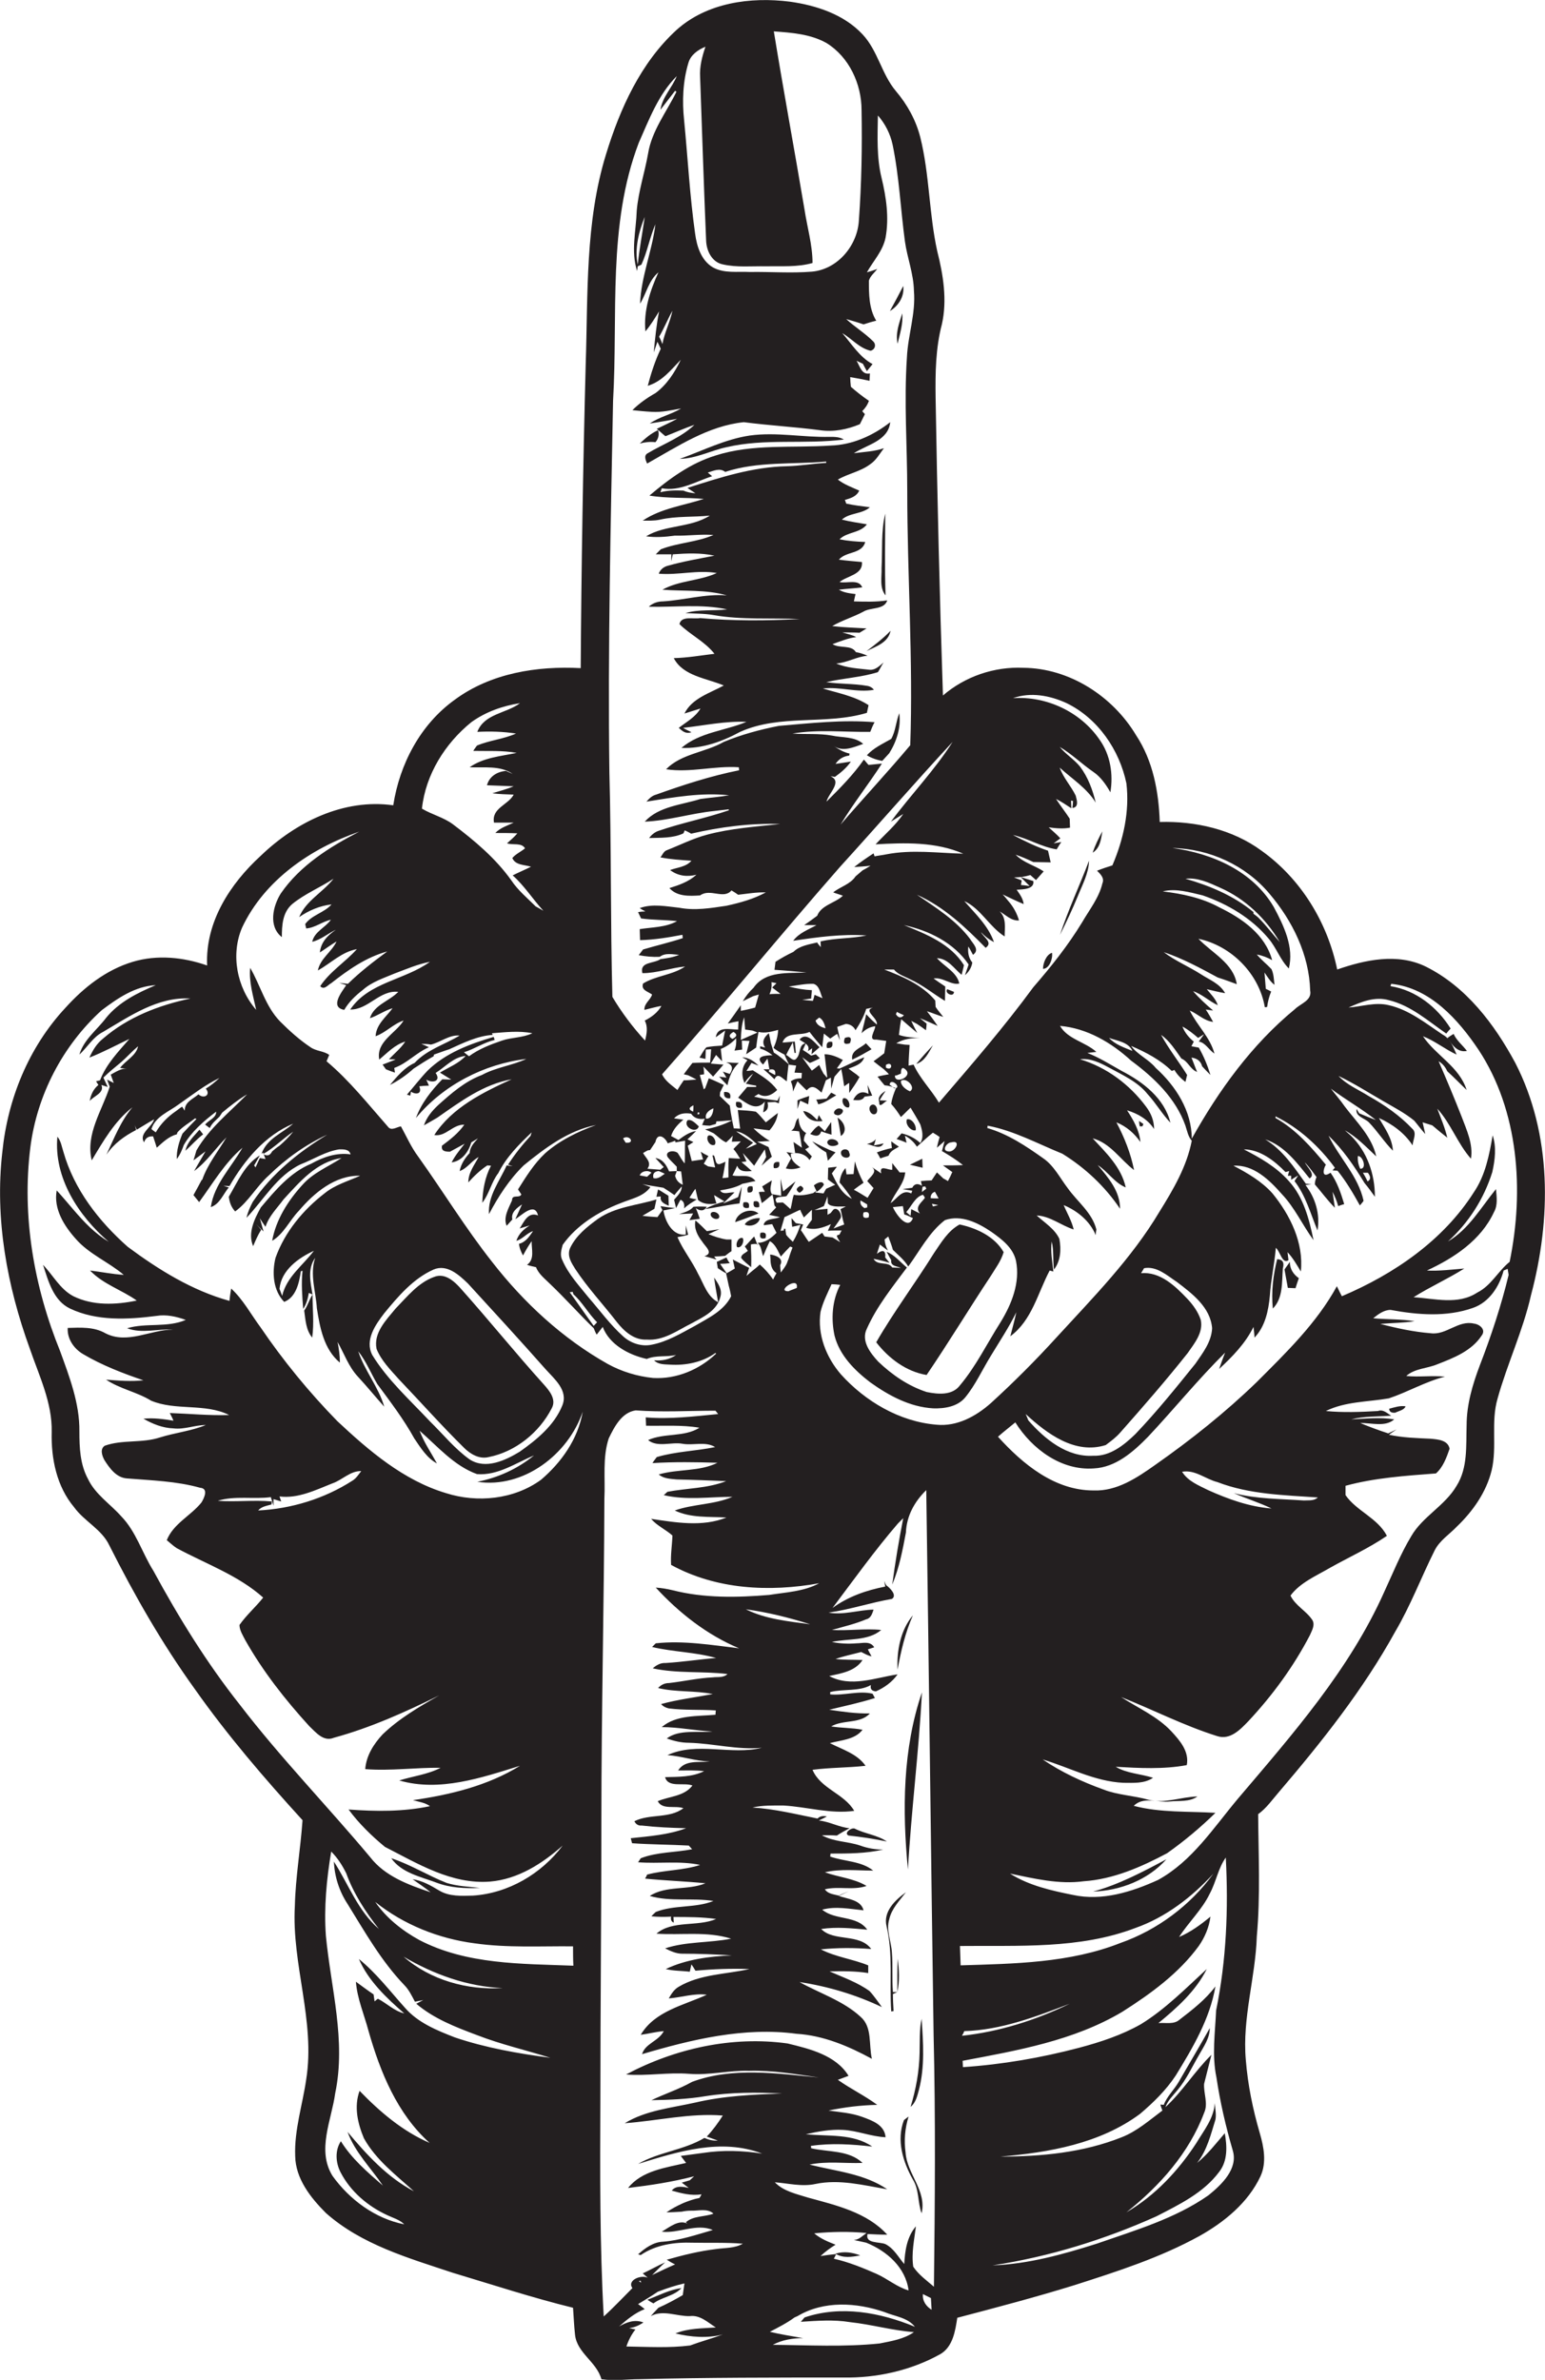 <?xml version="1.0" encoding="utf-8"?>
<!-- Generator: Adobe Illustrator 19.2.0, SVG Export Plug-In . SVG Version: 6.00 Build 0)  -->
<svg version="1.1" id="Layer_1" xmlns="http://www.w3.org/2000/svg" xmlns:xlink="http://www.w3.org/1999/xlink" x="0px" y="0px"
	 viewBox="0 0 463.2 713.1" enable-background="new 0 0 463.2 713.1" xml:space="preserve">
<g>
	<path fill="#231F20" d="M454.3,318.5c-6.3-11.7-14.8-22.9-26.9-28.9c-8.5-4.1-18.1-2-26.5,0.9c-2.9-14.1-10.9-27.2-22.7-35.6
		c-8.7-6.4-19.8-8.9-30.5-8.6c-0.3-9-2-18.3-7.1-26c-7-11.7-20-20.1-33.8-20.2c-8.7-0.4-17.5,2.6-24.1,8.3
		c-1-29.8-1.7-59.5-2.2-89.3c-0.1-7.4,0-14.8,1.9-22c1.6-7.2,0.4-14.7-1.4-21.8c-2.5-11.3-2.3-23-5.1-34.2
		c-1.3-5.1-3.9-9.8-7.3-13.8c-4.3-5.1-5.4-12.1-10-17c-5.6-6-13.9-8.7-21.8-9.8C225-1,211.9,0.8,202.8,9
		c-10.7,9.8-16.9,23.5-21.1,37.2c-6.3,20.4-5.4,41.9-6.1,62.9c-0.8,30.3-1.3,60.7-1.5,91.1c-13.1-0.7-27,1.5-37.8,9.5
		c-10.3,7.4-16.5,19.3-18.4,31.6c-14.9-2.1-29.3,5.1-39.7,15.1c-9.2,8.4-16.7,19.9-16.1,32.9c-7.1-2.5-15-3.3-22.3-1.1
		c-8,2.4-14.7,7.7-20.2,13.8C8.6,313.8,2.3,329.3,0.7,345.2c-2.3,19.9,1.4,40.1,8.2,58.8c2.8,8.2,6.8,16.3,6.6,25.1
		c-0.2,8,1.5,16.3,6.7,22.5c3.1,4.3,8.3,6.6,10.6,11.5c7.5,14.9,15.8,29.4,25.6,43c9.8,13.9,20.9,26.8,32.3,39.3
		c-0.6,8.6-2.1,17.1-2.3,25.7c-1,17.5,6.2,34.5,3.4,52c-1.1,7.6-3.6,15.2-3.3,22.9c0.1,6.8,4.6,12.5,9.2,17.1
		c10.7,9.5,24.8,13.5,38,17.9c12,3.6,23.9,7.5,36.1,10.5c0.2,2.7,0.3,5.4,0.6,8.1c0.6,5.5,6.5,8.1,7.9,13.3c3.8,0.6,7.6,0,11.4,0
		c20.3-0.5,40.7-0.5,61-0.5c10.1,0.2,20.4-2.1,29.2-7c3.8-2.2,4.5-7,5.1-10.9c11.8-3.1,23.6-6.2,35.2-9.8
		c12.8-4.1,25.6-8.2,37.4-14.7c7.5-4.2,14.6-10,18.3-17.9c1.9-4.1,1-8.8-0.2-12.9c-2.1-7.2-3.6-14.5-4.2-22
		c-1.1-12.5,2.9-24.6,3.3-37c1.1-12.2,0.5-24.4,0.4-36.6c2.5-1.8,4.2-4.3,6.2-6.6c12.9-15.1,25.3-30.7,34.9-48.1
		c4.6-7.8,7.8-16.3,11.8-24.3c1.5-3,4.4-4.8,6.7-7.2c4.8-4.6,8.8-10.3,10.4-16.8c1.7-7.1-0.3-14.5,1.8-21.6
		c2.9-10.4,7.6-20.3,10-30.9C465.1,365.2,465.3,339.9,454.3,318.5z M351.3,320.9l0.8-0.3c0.8,1.4,2,2.6,3.3,3.6
		c0.1-0.5,0.4-1.6,0.5-2.1c-2.5-4-5.5-7.8-7.8-12c2.6,1.8,4.3,4.6,6.1,7.1c2,0.8,2.6,3.2,4.7,4c-0.6-1.4-1.1-2.9-1.7-4.3
		c1.6,0.2,2.8,1,3.2,2.6c0.8,0.9,1.7,1.8,2.5,2.6c-0.9-2.9-2-5.6-3.5-8.2c-0.5-0.1-1.6-0.3-2.2-0.4c0.2-0.5,0.5-0.9,0.7-1.4
		c-1.5-1.2-2.7-2.7-3.4-4.5c1.7,0.9,3.2,2.1,4.7,3.4l1.8-1.1l-1.6,2.2c2,0.3,3,2.5,4.7,3.6c-1.3-4.9-5.2-8.4-7.4-12.9
		c2.4,1,4.3,3.1,7,3.4c-0.7-1.3-1.4-2.5-2.2-3.7l2.2,0.3c-2.1-1.8-4.2-3.7-6-5.8c2.7,0.9,4.8,3,7.4,4.2c-0.6-1.9-2.1-3.3-3.3-4.8
		c1.8,0.4,3.6,0.9,5.5,1.2c-1.6-2.9-4.7-4-7.3-5.7c-3.6-2.3-7.7-4-11.1-6.6c5.7,1.9,11,4.8,16.2,7.6c1.9,0.6,3.8,1.3,5.7,2
		c-1-6.3-7.4-9.3-11.5-13.6c9.9,2.1,18.2,10.5,19.9,20.5c0.2,0,0.5,0,0.7-0.1c0.2-1.6,0.6-3.1,1.2-4.6c-0.6-0.3-1.1-0.6-1.6-0.8
		c-0.1-1.2-0.3-3.7-0.4-4.9c0.9,1.3,1.7,2.7,3,3.7c-0.2-1.6-0.2-3.2-0.9-4.7c-1.4-1.5-3.1-2.8-4.4-4.4c1.6,0.3,3.2,0.9,4.6,1.7
		c-2.1-7.7-9-12.5-15.8-15.8c-5.3-2.9-11.2-4.1-17-4.8c4-1,8.1,0.3,12,1.2c7.5,2.6,14.6,6.8,19.7,12.9c2.4,2.8,3.5,6.4,6.1,9
		c1.6-6.4-1.5-12.8-4.5-18.4c-6.3-10.8-18.5-16.1-30.4-17.7c11.1,0.2,22,5.2,29.1,13.7c6.9,8.1,11.9,18.3,12.2,29
		c0.6,3-2.9,3.9-4.6,5.6c-12.9,10.6-22.8,24.3-30.9,38.8c0-8.3-4.8-15.8-10.8-21.2c-2.1-2.6-5.4-3.9-7.4-6.6
		C343.6,315.3,347.9,317.6,351.3,320.9z M355.4,263.3c3.7-0.4,7.1,1.2,10.4,2.7c7.5,3.3,13.7,9.2,17.9,16.3c-2.1-2.3-4-4.9-6.2-7.1
		l-0.3-0.3c-0.3-0.3-1-0.8-1.4-1.1l0-0.5C369.9,268.4,362.7,265.4,355.4,263.3z M360,395.5c-0.8-2.4-2.3-4.5-4-6.3
		c-3.7-3.9-8.2-8.2-13.9-7.7c0.2-0.4,0.7-1.1,0.9-1.5c3.8-0.7,6.9,2.2,9.8,4.1c4.6,3.5,10.1,7.6,10.6,13.9c-0.2,4.1-2.8,7.4-5,10.6
		c-5.8,7.2-11.6,14.4-18,21.1c-3.4,3.3-7.6,6.7-12.6,6.5c-7.9,0.5-14.6-5-19.5-10.6c-0.2-0.5-0.6-1.5-0.8-1.9
		c6.4,5.9,14.8,12.2,24,9.3c1.6-1.2,3.1-2.3,4.4-3.8c6.9-7.8,13.7-15.6,20.2-23.8C358.1,402.5,360.8,399.3,360,395.5z M339.5,314.9
		c-2.4-1-5.2-1.9-7-3.9C334.9,311.9,338.3,312.2,339.5,314.9z M301.2,280.6c0-2.6,0.6-5.5-1.5-7.5c1.8,1,3.5,2.9,5.8,2.7
		c-0.6-2.1-1.7-4.1-3.1-5.7c-0.4-0.5-1.3-1.6-1.8-2.1c2.1,1,4.1,2,6.3,2.9c-0.2-1.7-1.2-3-2.1-4.3c1.8-0.1,5.4-0.1,5-2.6
		c-0.9-0.3-2.8-0.9-3.8-1.2l2.7,2.7c-0.7-0.1-1.9-0.3-2.6-0.3l0.2-1.4c-0.6-0.2-1.8-0.7-2.3-0.9c1.7,0,3.3-0.2,4.9-0.7
		c0.4,0.4,1.3,1.1,1.7,1.5c0.8-0.9,1.5-1.7,2.3-2.6c-2.7-1.8-6.1-2.6-8.4-5c1.8,0.6,3.6,1.4,5.3,2.2c1.7,0,3.4,0.1,5.2,0.1
		c-0.3-1.2-0.5-2.3-0.8-3.5c-3.6-1.2-7.1-2.9-10.5-4.7c4.5,1,8.5,3.6,13.1,4.3c0.3-0.5,1-1.7,1.4-2.2c-0.6,0.1-1.7,0.3-2.3,0.4
		c0.5-0.4,1.5-1.1,2-1.5c-1.1-1.2-2.3-2.2-3.5-3.3c2.1,0.3,4.3,0.5,6.4,0.1c0-0.7-0.1-2-0.1-2.7c-1.3-2-2.8-3.9-4.1-5.9
		c1.6,0.8,3.1,1.8,4.6,2.8c0-0.6-0.1-1.7-0.1-2.3l0.6,0.1c0,0.5-0.1,1.6-0.2,2.1c2.1-0.2,1.3-2.5,1-3.7c-1.4-2.9-3.7-5.3-4.8-8.4
		c3.7,3.4,8.1,6.1,10.8,10.5c-0.9-3.8-2.3-7.6-4.7-10.8c-1.8-2.2-4.3-3.7-6.1-5.9c3.6,2.1,6.6,5.1,10.1,7.5c2.2,1.5,3.8,3.8,5.1,6.1
		c0.9-5.4,0-11.2-3.2-15.7c-5.7-8.4-16-13.2-26-12.5c5.3-1.9,11.1-0.8,16.1,1.5c9.4,4.6,15.8,14,17.9,24c1,8.4-0.9,16.9-4.2,24.6
		c-1.6,0.5-3.1,1-4.6,1.6c1,1,2.3,2.2,1.6,3.8c-1,4.3-3.9,7.9-6.1,11.7c-4.2,6.9-9.3,13.3-14.6,19.4c-8.8,12-18.6,23.3-28.3,34.6
		c-2.4-4-5.7-7.2-7.6-11.4l-1.5,0.3c0-2.1,0.2-4.1,0.3-6.2c-0.4,0-1.1-0.1-1.5-0.1l-2.5-0.4c2.2-1.3,4.6-1.6,7.1-1.6
		c-2.1-0.1-4.3-0.2-6.3-0.9l0.1-0.8c0.1-1,0.4-3,0.6-3.9c1.6,1.4,3.2,2.8,4.8,4.1c-0.5-0.9-1.4-2.7-1.8-3.6l1.7,0.9
		c0.9,0.6,1.8,1.2,2.7,1.9c0.1-0.5,0.2-1.5,0.2-2c-0.5-0.4-1.5-1.2-2-1.6c1.8,0.7,3.5,1.5,5.3,2.3c-1-1.5-2.1-3-3.2-4.4
		c1.6,0.5,3.2,1.2,4.9,1.7c-0.6-0.7-1.8-2.2-2.3-3c0-0.5-0.1-1.4-0.1-1.9c-3.9-4.7-9.8-7.2-15.3-9.3c1,0,1.9,0,2.9,0
		c1.2,1.5,3.1,2,4.8,2.9c3.8,1.7,7,4.4,10.5,6.5c0-1.1,0.1-3.3,0.1-4.3c-1.2-0.8-2.4-1.6-3.5-2.4c2.7-0.5,5.3,2.1,7.7,1.5
		c-0.7-3.4-4.5-5.1-6.7-7.6c3.3,0.1,5.1,3.1,7.4,5c0.2-0.7,0.5-2.1,0.7-2.9c-4-6.4-11.3-9.3-18-12c7.5,1.6,15,5.3,19.4,11.8
		c-0.3,0.8-0.8,2.4-1.1,3.2c1.1-0.9,2-2.3,2.2-3.8c-1.1-1.3-1.4-3-1.2-4.8c0.4,0.6,1.1,1.9,1.4,2.5c2.2-1.5-0.1-3.4-0.9-4.8
		c-4.2-5.6-10.2-9.3-15.9-13.2c8.1,3.6,14.5,9.7,20.6,15.9c2.3-1.6-0.6-3.1-1.4-4.7c1.1,1.2,2.4,2.2,3.9,3
		c-1.7-4.9-5.6-8.5-8.9-12.3C294,272.2,296.6,277.7,301.2,280.6z M284.2,345c-2-0.3-0.3-2.7,1-2.7
		C288.4,341.4,286.3,345.5,284.2,345z M268.1,326.1c-0.3-0.3-1-0.8-1.4-1.1C267,322.7,270.7,326.1,268.1,326.1z M265.6,319.9l0-0.8
		C267.7,317.7,267.7,321.2,265.6,319.9z M268.3,322.3l0.6-0.1c0.3-0.1,0.9-0.4,1.2-0.5c0-0.8,0.1-2.4,1.3-1.3
		C274,322.5,268.2,325.1,268.3,322.3z M272.8,327c-1.2-0.5-2.8-1.7-2.7-3.1C271.6,322.6,274.8,325.9,272.8,327z M268.6,303.9
		l0.3-0.7c0.5,0.3,1.6,0.8,2.1,1C270.1,305.2,269.3,305,268.6,303.9z M285.6,222.3c-5.4,8.5-12.5,15.8-18.5,23.9
		c0.9-0.6,2.8-1.7,3.7-2.3c-2.3,3.4-5.5,6.1-8.3,9.1c8.8-0.5,18-0.8,26.3,2.8c-7.7-0.2-15.4-1.3-23.1,0.2c-0.9,0.2-2.6,0.4-3.5,0.6
		c-0.1-0.2-0.2-0.7-0.3-0.9c-2,1.3-3.9,2.6-5.8,4.1c1.6-0.1,3.2-0.2,4.9-0.4c-0.6,0.4-1.8,1.1-2.4,1.4c-0.7,0.6-1.4,1.2-2.1,1.8
		c-1.6,2.4-4.6,3.1-6.7,4.8c0.7,0.3,2.2,0.7,2.9,1c-2.3,2.2-6.5,2.8-7.7,6c-1.3,1-2.6,1.9-3.9,2.8c0.9,0,2.8,0,3.7,0
		c-2.5,1.4-5.2,2.3-7,4.7c7.3-1.1,14.6-2.1,22-1.6c-4.6,1-9.3,0.7-13.8,1.8c0,0.4,0.1,1.3,0.1,1.7c-0.3-0.3-0.9-1-1.1-1.4
		c-2.5,0.6-5.3,1-7.1,2.8c-1.9,0.9-3.7,1.9-5.4,3c-0.1,0.8-0.2,1.6-0.3,2.4c3.2,0.2,6.4,0.5,9.6,0.8c-5.5,0.3-12.3-0.6-15.9,4.6
		c-1.3,1.2-2.3,2.5-3.2,4c1-0.5,2.1-1,3.1-1.5l1.7-0.5c-0.3,1-0.8,2.9-1.1,3.9c-1.4,0.4-2.8,0.7-4.3,1c0-0.4,0-1.3,0-1.7
		c-1.3,1.9-2.6,3.7-3.9,5.5c1.1-0.3,2.1-0.5,3.2-0.7c0,0.6-0.1,1.8-0.1,2.5c-2.5,0-6.2-1.1-6.7,2.3c0.7-0.5,2.1-1.5,2.8-2
		c-0.3,1.5-0.6,3-0.9,4.5c-1.6,0.1-3.2,0.2-4.7,0.5c-0.9,0.9-1.4,2.1-2.1,3.1c0.5,0.1,1.4,0.3,1.8,0.4c0-0.7,0.1-2.1,0.1-2.8
		l1.6-0.1c-0.1,1.3-0.2,2.7-0.3,4c-1.8,0-3.5,0-5.3,0.1c-0.9,1.1-1.7,2.2-2.6,3.4l1.3,0.3c0.8,0.4,1.7,0.8,2.5,1.3
		c-0.8,0-2.4,0.2-3.2,0.2l-0.6,0c-0.7,1-1.3,1.9-1.9,2.9c-1.7-1.4-3.7-2.7-4.6-4.7c18.1-20.4,35.3-41.6,53.3-62.1
		C263,247.5,274.1,234.7,285.6,222.3z M236.5,295.6c2.4-0.3,4.9-0.9,7.4-0.8c1.8,0.5,2,2.8,2.7,4.3c-0.8-0.3-1.6-0.7-2.4-1
		c-0.1,0.5-0.3,1.3-0.5,1.8c-1.1-0.1-2.1-0.2-3.2-0.3c0.7-0.1,2.1-0.3,2.7-0.4c0-0.6,0.2-1.9,0.2-2.5
		C241.1,296.6,238.8,296.2,236.5,295.6z M245.6,304.9c1.2,0.6,1.6,2,1.9,3.2c-1.3-0.3-2.6-0.9-3-2.3
		C244.8,305.6,245.3,305.1,245.6,304.9z M231.3,294.3l1,0.2l0.5,0.1l-1.3,1.3c0.8,0.6,1.7,1.3,2.5,1.9c-0.8,0-2.5,0-3.3,0.1
		C231.3,296.6,231.4,295.5,231.3,294.3z M227.1,309.4c-1.7,0.7-3.4,1.5-5,2.2c0.1-2.3,0.2-4.6,1-6.8c0.1,0.9,0.2,2.7,0.3,3.7
		c0.6,0.1,1.7,0.2,2.2,0.3C225.9,308.9,226.7,309.2,227.1,309.4z M219.6,311.3c-1.2-0.6-1.1-1.3,0.3-2.1
		C221.1,309.9,221,310.6,219.6,311.3z M212.8,337.3c0.4-0.1,1.3-0.4,1.8-0.5l0.2-0.8c1,0,2-0.1,3-0.2c0.4,0,1.3-0.1,1.7-0.1
		c-2.5,1.3-5.3,2.2-8.1,2.7c0.9,0.4,1.8,0.8,2.6,1.2c1.2,0.9,2.3,2.1,3.7,2.7c0.7-0.6,1.4-1.3,2-2c-0.1,0.4-0.2,1.4-0.3,1.8
		c0.7,0,2.1-0.1,2.7-0.1c-0.7,0.8-1.5,1.5-2.2,2.3c0.8,0.9,1.4,1.9,2,2.9c-1.1-0.1-2.3-0.1-3.4-0.2c-0.2,1.9-0.1,3.9-0.1,5.8
		c-0.5,0.1-1.4,0.2-1.8,0.2c0.3-1.2,0.5-2.5,0.7-3.7l0.2-1.2l-0.9,0.4l-0.8,0.3c-1.5,0.3-1.2-1.9-1.8-2.6l-0.4,0
		c0.2,0.9,0.6,2.7,0.8,3.6l-2.1-0.3c-0.3-0.2-1-0.6-1.3-0.8c0.4-0.6,1-1.8,1.4-2.3c-0.8-0.4-1.6-0.8-2.3-1.3
		c0.2,0.6,0.5,1.8,0.7,2.3c-0.9,0.1-2.6,0.4-3.4,0.5c-0.4-1.6-0.8-3.1-1.2-4.6c0.4-0.3,1.3-0.8,1.7-1.1l-1.8-0.8
		c0.9-0.8,1.8-1.7,2.6-2.5c-2,0.3-3.7,1.5-5.3,2.7c-0.5-0.3-1.6-0.9-2.2-1.2c0.6-2,2.1-3.6,3.7-4.9c-0.7-0.1-2.1-0.3-2.8-0.4
		c1.4-1.5,3.2-1.7,5.1-1.4c0.9,1.4,2.5,1.8,4.1,1.5c-0.2,0.5-0.6,1.4-0.8,1.9C211,337.2,212.2,337.3,212.8,337.3z M213.9,332.1
		c-0.1,1.3-0.6,3.2-2.2,3.1C211.2,333.7,212.6,332.6,213.9,332.1z M220.7,339c2.5,0.4,4.4,2.2,6.2,3.8c-1.1,0.5-2.2,1-3.3,1.4
		c0.5-0.4,1.6-1.3,2.2-1.8C224.1,341.3,222.3,340.1,220.7,339z M200.1,346.6c0.8,1.1,1.9,2,2.8,3c0,0.3,0,1,0,1.3
		c0.3,0,1,0.1,1.3,0.1c0.2,1.3,0.3,2.7,0.5,4c-1.2-0.5-2-1.4-2.3-2.7c0.1-0.3,0.4-1,0.5-1.4c-0.6,0-1.7,0.1-2.3,0.1
		c-0.8-1.9-1.9-3.7-4.1-4c0.8,0.9,1.7,1.8,2.5,2.7c-0.3,0.2-0.8,0.6-1,0.8c-1.3-0.1-2.6-0.2-3.9-0.3c1.4-1.9-0.5-3.2-1.3-4.7
		c0.3-0.2,1-0.6,1.4-0.8c0.2,0,0.5-0.1,0.7-0.1c0.5-0.8,1.1-1.6,1.6-2.4c0.6-3,2.9-1.5,3.7,0.4c0.4-0.2,1.3-0.4,1.7-0.6l0.5-0.2
		l0.1,0.5c1-0.2,1.9-0.3,2.9-0.5c-0.1,2.3,0,4.5-0.1,6.8c-0.9-0.9-1.4-2.1-2.1-3.1C202.3,344.6,199.3,344.8,200.1,346.6z
		 M199.6,353.9l-0.3,0.1C199.3,354,199.5,354,199.6,353.9z M195.9,353c-0.3-1.2,0.2-2,1.6-2.1c0.5,0.2,1.4,0.6,1.8,0.8
		C198.4,352.3,197.3,353.4,195.9,353z M195.3,351.4c-0.3,0.3-1,0.9-1.3,1.2c-0.5-0.1-1.6-0.3-2.2-0.4
		C192.2,350.9,194.3,350.5,195.3,351.4z M207.9,331.2c0,0.5,0,1.4-0.1,1.9C206.4,332.5,206.4,331.9,207.9,331.2z M209.6,333.9
		l-0.5,0l0.1-0.6l0.5,0.1L209.6,333.9z M206.4,18.8c0.7-2.4,2.9-3.9,5.1-4.8c-1,2.9-1.8,6-1.6,9.1c0.6,16.3,1.1,32.7,1.8,49
		c0.1,3,1.7,6.4,4.9,7.1c4.3,1,8.7,0.5,13.1,0.6c4.6-0.1,9.4,0.3,13.9-1c0-5.4-1.6-10.7-2.4-16c-3-17.8-6.3-35.6-9.2-53.4
		c5.4,0.4,11,0.8,15.8,3.5c6.8,4.2,10.5,12.3,10.5,20.1c0.2,11,0,22-0.8,33c-0.4,7.5-6.3,14.7-14.1,15.4c-6.2,0.5-12.4,0-18.6,0.1
		c-3.7-0.2-7.7,0.5-11.1-1.4c-3.5-2.1-4.8-6.3-5.3-10.1c-1.6-11.3-2.2-22.7-3.3-34C204.5,30.4,204.7,24.4,206.4,18.8z M183.8,120.1
		c1.5-25.8-1.7-52.6,7.7-77.3c3.1-7,5.9-14.5,11.4-20c-1.4,3.5-4.3,6.2-4.9,10.1c1.1-1.4,3.3-4.3,4.4-5.7l0.4,0.3
		c-3,6.1-7.4,11.7-8.5,18.5c-1,5.7-2.9,11.3-3.4,17.1c-0.2,6-1.8,12.2,0.1,18.1l0.2-1.4l1.1-0.5c1.8-3.9,2.5-8.2,4.2-12.1
		c-1,8.1-4.3,15.7-4.6,23.8c1.9-3.1,2.6-7,5.5-9.4c-2.5,5.5-4.5,11.5-3.9,17.7c1.6-1.9,2.8-3.9,4.1-6c-0.8,4-1.2,8.1-1.6,12.3
		c0.3-0.8,0.8-2.4,1.1-3.2c0.3,0.7,0.7,1.4,1,2.1c-1.7,3.6-2.9,7.3-3.9,11.1c4.3-1.3,6.9-4.7,9.9-7.8c-1.8,3.8-4.2,7.5-7.6,10
		c-2.5,1.4-4.9,3.1-6.9,5.1c1.9,0.2,3.9,0.4,5.8,0.5c3,0.2,5.9-0.5,8.8-1c-3,1.8-6.5,2.5-9.4,4.5c2.7-0.4,5.4-0.9,8.2-1.4
		c-2,1.1-4.1,2-6.1,3c0.9,0.7,1.7,1.5,2.6,2.2c2.9-1.1,5.7-2.4,8.7-3.4c-4,3.8-9.3,5.7-14,8.5c-1.3,0.7-0.6,2.1-0.2,3.1
		c9.1-5.1,18.3-11.3,29-12.4c7.6,1,15.2,1.4,22.8,2.4c4.1,0.6,8.2-0.2,12-1.8c0.5-1,1-2,1.5-3c-0.2-0.2-0.6-0.7-0.8-0.9
		c0.9-0.9,1.6-1.9,2-3.1c-1.9-1.3-3.7-2.7-5.4-4.2c-0.1-0.7-0.2-2.2-0.2-2.9c1.9,0.3,3.9,0.7,5.8,1.1l0.1-2.2c-2.5,0.5-3-2.2-4-3.8
		l1.9,0.9c0.3,0.6,0.9,1.7,1.2,2.2c0.6-0.7,1.1-1.4,1.7-2.1c-3.9-2.1-6.3-6.1-9.1-9.3c2.9,1.7,5.1,4.5,8.5,5.3
		c1.3-0.3,1.8-1.8,0.8-2.8c-2.5-2.5-5.5-4.3-8.1-6.7c1.7,0.5,3.5,1,5.2,1.6c1.2-0.4,2.5-0.8,3.8-1.1c-2.2-3.6-2.2-8-2.2-12
		c0.4-1.4,1.6-2.3,2.5-3.5c-0.8,0.3-2.3,0.8-3.1,1c1.9-3.4,4.8-6.4,5.6-10.4c1.1-6,0.2-12.1-1.2-17.9c-1.5-6.1-1.2-12.4-1.1-18.7
		c2.2,2.5,3.7,5.5,4.4,8.7c2,9.6,2.4,19.4,3.7,29c0.7,5,2.6,9.7,2.7,14.8c0.6,6.8-1.8,13.3-2.1,20c-0.9,13.3,0.1,26.6,0.1,40
		c0,25.4,1.8,50.8,0.9,76.2c-6.8,8.1-14,15.8-20.9,23.8c3.8-6.3,8.4-12.1,12.4-18.3c-1,0.1-3,0.3-4,0.4c-0.5-0.5-0.9-1.1-1.4-1.6
		c-3.2,4.6-7.2,8.6-11.2,12.6c0.5-2.4,4.9-6,1.2-7.6c0.3,0,1,0.1,1.3,0.2c1.8-1.3,3.5-2.7,4.8-4.6c-1.1,0.2-3.4,0.5-4.6,0.7
		c1-1.5,2.4-2.3,4.1-2.5c0-0.1,0.1-0.4,0.1-0.6c-1.8-0.4-3.3-1.3-4.8-2.3c2.8,1.9,6,0.4,8.9-0.6c-2.6-2.3-6.3-1.8-9.4-2.5
		c-3.9-0.7-7.9-0.3-11.8-0.6c7.7-1.3,15.5-0.4,23.3-0.5c0.4-1,0.8-2,1.3-2.9c-9.6-0.8-19.2,0.3-28.7,1.1c-5.6,1.1-11.2,2.6-16.5,4.8
		c-5.6,3.2-12.7,3.5-17.3,8.2c7.3,1.1,14.5-1.1,21.8-0.6c0,0.2,0.1,0.6,0.1,0.9c-8.5,1.7-16.8,4.4-24.9,7.3
		c-1.2,0.3-2.1,1.2-2.9,2.1c8.2-1.3,16.5-2.8,24.8-1.9c-2.9,0.5-5.7,0.7-8.6,1.1c-5.7,1.8-12.5,2.2-16.7,6.8
		c7.1-0.3,13.9-2.5,20.9-3.2c1.4-0.2,2.8-0.3,4.3-0.5l0,0.3c-7,2.4-14.3,3.8-21.2,6.2c-1.1,0.4-2,1.2-2.7,2.1
		c3.4-0.1,7.2,0.1,10.3-1.4c0.1-0.2,0.3-0.7,0.4-0.9c0.6,0.3,1.3,0.6,1.9,1c8.7-2,17.7-3.2,26.7-2.9c-7.3,0.8-14.8,1.3-21.9,3.2
		c-4.2,1.1-8.1,3.1-12.2,4.7c-0.9,0.4-1.2,1.4-1.8,2.1c3,0.6,6.2,0.8,9.3,1c-1.6,1.9-4.3,2-6.4,2.8c2.4,1.8,5.1,2.1,7.9,1.4
		c-2.3,2.1-5.2,3.1-8.1,4c2.3,2.6,6,2.4,9.2,2.2c3-2.2,7.1,1.3,9.4-1.5c0.7,0.4,1.3,0.8,2,1.3c2.8-0.3,5.5-0.8,8.3-0.7
		c-3.7,2-7.7,3.1-11.8,4c-4.7,0.7-9.4,1.5-14.1,0.6c-3.9-0.4-8.1-1.3-11.9,0.1c0.4,0.3,1.3,0.8,1.7,1c-0.6,0-1.7,0.1-2.2,0.2
		l0.9,1.9c3.6,0.5,7.2,0.4,10.8,0.8c-3.4,1.9-7.4,1.8-11.2,2.4c0,0.8,0.1,2.5,0.1,3.3c4.3-0.1,8.5-0.8,12.7-1.6c0,0.3,0.1,0.8,0.1,1
		c-3.9,1.3-7.9,2.2-11.9,3.4c-0.3,0.4-1,1.3-1.3,1.7c2.1,0.4,4.2,0.6,6.3,0.5c1.7-1.3,3.9-0.7,5.8-0.6c-1.8,0.8-3.7,1-5.6,1.3
		c-2,1.4-6.3,0.7-5.4,4.2c4.4,0,8.5-1.6,12.8-2c-3.8,2.6-8.7,2.7-12.6,5.1c-0.7,2,1.5,2.4,2.7,3.3c-0.5,1.7-2.4,2.6-2.3,4.6
		c1.7-0.4,3.4-0.9,5.1-1.2c-1.1,2-3,3.4-5,4.4c1,1.9,0.6,4,0.1,6c-3.7-4-7-8.4-9.8-13.1c-0.6-22.4-0.3-44.8-0.9-67.3
		C182.2,194.1,183.1,157.1,183.8,120.1z M201.6,93.1c-0.7,3.4-2.4,6.6-3,10c-0.3-0.8-0.6-1.5-1-2.2
		C199.1,98.4,200.2,95.6,201.6,93.1z M193.3,65c-0.7,4.8-1.6,9.5-2.1,14.3C190.2,74.6,191.5,69.4,193.3,65z M187.6,342.4
		c-0.2-0.3-0.6-0.9-0.8-1.3C188.7,339.8,190.6,342.7,187.6,342.4z M186.1,360.5c3.1-1.3,6.8-1.9,8.9-4.8c-0.6-0.2-1.8-0.7-2.4-0.9
		c1.3,0.3,2.6,0.5,3.9,0.7c0.6,0.1,1.8,0.3,2.4,0.4c1.1,0.7,2.2,1.4,3.3,2.2c0.5-0.7,1.7-2,2.2-2.6c0,1.7-1.3,2.8-2.3,4
		c0.2,0.8,0.4,1.6,0.6,2.5l0.1-0.2c0.3-0.6,0.9-1.8,1.2-2.3c0.9,0.3,1.3,1.2,1.1,2.6c1.1-1.1,2.5-1.9,3.8-2.7
		c-0.6-0.1-1.7-0.3-2.2-0.5c0.6-0.9,1.1-1.8,1.8-2.7c0.1,0.6,0.4,1.7,0.5,2.2l0.3,1.2c1.6,1.3,3.5,1.3,5.5,1
		c-0.2-0.6-0.6-1.8-0.7-2.5c1,0.6,2.1,1.3,3.1,1.9c-2,0.6-4,1.2-5.8,2.3c3.4-0.5,6.8-1.3,10.3-1.7c0.3-1.7,0.5-3.4,0.7-5.1
		c-0.4,1.1-0.8,2.1-1.1,3.2c-1.5,0.7-3,1.3-4.5,1.9c1.1-1.1,2.3-2.2,3.4-3.3c-1.4-0.2-3.4,0.9-4.3-0.6c2.3-0.4,4.6-0.8,6.7-2
		c1.3-0.2,2.5-0.6,3.9-0.8c-1.8-2.4-4.5-1.1-6.9-1.7c0.5-1,1-1.9,1.4-2.9c0.8,2,2.7,1.7,4.4,1.6c-1-0.9-2-1.8-3.1-2.7l1.5-0.2
		c-0.3-0.6-0.8-1.9-1.1-2.5c1.1,1.2,2.3,2.5,3.4,3.8c1-1.6,2.1-3.3,3.2-4.9c0.1,0.6,0.3,1.7,0.4,2.3c-0.3,0.6-1,1.9-1.4,2.6
		c1-0.9,2-1.8,3.1-2.7c-0.3-1-0.7-2-1-2.9c-1.1-0.5-2.3-1.1-3.4-1.6c1,0,2.8-0.2,3.8-0.2c-1.8-1.1-3.4-2.3-4.9-3.8
		c1.6,0.2,3.2,0.4,4.8,0.6c1.3-1.5,2.3-3.2,2.5-5.2c-1.2,0.9-2.4,1.9-3.6,2.8c-1-1.1-1.9-2.3-3-3.2c-1.8-0.3-3.6-0.4-5.4-0.5
		c0.2,1.9,0.5,3.8,0.7,5.6c-0.5,0-1.4-0.1-1.9-0.1c-0.2-0.8-0.3-1.6-0.5-2.4c-0.3-1.5-0.5-2.9-0.7-4.4c-1-1-2-1.9-3-2.9
		c0-0.3,0.1-0.8,0.1-1.1c0.3-0.6,0.8-1.7,1.1-2.2c-1.5-0.7-3-1.4-4.5-2c-0.3,0.8-0.8,2.3-1.1,3l-0.4,0.3c-0.4-1.4-0.8-2.9-1.2-4.3
		l1.3-0.2c0-0.6-0.1-1.7-0.2-2.3c1,1,1.9,2,2.9,3c1-1.2,2.1-2.4,3.1-3.6c-1-0.1-2.9-0.2-3.8-0.3c0.4-0.7,1.2-2,1.6-2.6
		c0.4,0.5,1.3,1.4,1.8,1.9c-0.1-1.2-0.3-2.4-0.4-3.7c1.8-0.7,3.3-1.8,4.6-3.2c0.1,1.3,0,2.5-0.5,3.7c0.8-0.1,1.5-0.2,2.3-0.3
		c0-0.7-0.1-2-0.1-2.7c0.6,0,1.7,0.1,2.3,0.1c-0.3,1.3-0.7,2.7-1,4c1-0.7,2-1.3,3-2c0.2-1.6,0.4-3.1,0.7-4.7c2,0.5,4-0.1,5.9-0.6
		c-0.1,1.9-0.6,3.7-1.4,5.4c1,0.8,2.1,1.4,3.3,2c0.3,0.8,1,2.3,1.4,3c-1.5-1.3-2.9-2.6-4.6-3.6c-0.3-1-0.6-1.9-0.9-2.9
		c-0.1-0.7-0.4-2.1-0.6-2.9c-1.3,1.1-2.3,2.5-1.1,4.3l-1.5-0.4c0,0.2,0,0.5,0,0.7c1.4,0.4,2.6,1.1,3.7,2c-2.1,0-5.6,0.3-2.8,2.8
		c0.3-0.5,1-1.4,1.3-1.8c0.2,0.8,0.4,2.5,0.6,3.3c1.4-0.3,1.9,0.2,1.7,1.6c-0.5-0.2-1.4-0.7-1.9-1l0.2-0.7c-0.5,0-1.4,0-1.8,0
		c1.1,0.9,2.2,1.9,3.3,3c1-2.3,2.4-0.1,3.7,0.6c0.1-1.7,0.3-3.3,0.5-5c0.6,0.1,1.7,0.2,2.3,0.3c-0.1,0.5-0.4,1.6-0.5,2.1
		c0.6,0,1.7,0.1,2.2,0.1l-0.1,1.6c-1.2,0-2.2,0.2-3.2,0.9c0.4,1,0.7,2,0.6,3.1c0.5-1,0.9-2.1,1.4-3.1c0.5,0.5,1.5,1.5,2,2
		c0.2,0.2,0.6,0.6,0.8,0.7c1.6-2,3.1-0.5,4.4,0.7c0.4-1.2,0.9-2.5,1.3-3.7l1.5-0.8c0,0.8,0.1,2.5,0.1,3.3c0.3-1.2,0.7-2.4,1-3.6
		c0.5-0.6,1.5-1.7,2-2.3c0.4,1.7,0.6,3.4,0.9,5.2c0.4-0.3,1.1-0.8,1.5-1c0,0.7,0,2.2,0,3c1.1-1.6,2.2-3.1,3.1-4.8l-0.4-0.3
		c-0.1-0.1-0.3-0.2-0.3-0.3c-0.9-0.6-1.8-1.3-2.6-1.9c1.8-0.7,4.1-1.3,4.7-3.4c-2.5,1-4.9,2.3-7.4,3.4l-0.8-0.1
		c0.6-0.8,1.2-1.6,1.8-2.5c-1.7-0.9-3.5-1.7-5.5-1.7c0.3,2.2,0.5,4.5,0.8,6.7l-0.1,0.3c-0.2-0.3-0.7-0.9-1-1.2
		c-0.5-0.9-0.9-1.7-1.3-2.6c-0.5,0.4-1.6,1.3-2.2,1.7c-1-1.4-2-2.7-2.9-4c0.6,0.4,1.7,1.3,2.3,1.7c0.8-0.3,2.3-1,3-1.4
		c-0.3-0.3-0.9-0.9-1.2-1.2c-0.3,0.1-1,0.3-1.4,0.4c-0.8-0.6-1.7-1.2-2.5-1.7l0.9-2c-2.2,0.3-1.5,3.1-2.7,4.4
		c-0.9,1.5-2.3-0.5-3.2-0.9c0.6-1.3,1.3-2.5,2-3.8c0.1,0.8,0.4,2.4,0.5,3.2l0.4,0c-0.1-1.1-0.2-2.3-0.3-3.4
		c-0.9,0.1-2.8,0.2-3.7,0.3c1.1-3.4,5.5-1.9,8.1-3.2c1.2,1.6,2.5,3.1,3.8,4.6c0.1-1,0.4-3.1,0.5-4.1c0.5,0.4,1.4,1.1,1.9,1.5
		c0.5-0.3,1.5-1.1,2.1-1.4c0.2,0.5,0.6,1.5,0.8,1.9c-0.2-1.4-0.5-2.7-0.8-4c0.9-0.3,1.7-0.6,2.6-0.9c1.3,0.1,2.3,0.7,2.9,1.9
		c1.3-2,2.5-4.1,3.2-6.4c0.5-0.1,1.5-0.3,2-0.4c-3,1,1.5,3,1.2,5.1c-1.1-0.9-2.2-2-3.2-3.1c-0.4,1.9-0.9,3.8-1.4,5.7
		c1.2-1.2,2.5-1.9,4.1-2.1c0,1.3-2.3,4.3,0.3,4c0.8,0.1,2.3,0.3,3,0.4c-0.2,1.2-0.4,2.5-0.6,3.7c-1,0.8-2.1,1.6-3.2,2.4
		c1,0.8,2,1.6,3.1,2.4c0.4,0.4,1.2,1.1,1.5,1.5c-1.1,0.2-2.3,0.4-3.4,0.7c0.7,0.9,1.4,1.8,2.1,2.6c1.2,0.1,2.3,0.4,3.4,0.9
		c-0.6,1.5-1.2,3-1.4,4.7c1.1,1.2,2,2.5,2.9,3.9c1-0.9,1.9-1.9,2.9-2.8c1,1.7,2,3.3,2.9,5c0.6,1.8,1.1,3.9,0,5.6
		c-1.6-1.5-3.5-2.4-5.6-2.9c-0.4,0.4-1.1,1.3-1.5,1.7c1,0.3,2,0.7,3,1.1l-0.5-2.1c1.5,0.8,2.7,1.9,3.6,3.3c1.6-1.4,3.1-2.9,4.8-4.2
		c0.5,0.3,1.5,0.9,2,1.3c-0.3,1.1-0.6,2.1-0.8,3.2c0.6-0.5,1.7-1.5,2.3-2c-0.2,0.8-0.6,2.3-0.8,3c2.2,1.3,4.3,2.6,6.3,4.2
		c-2,0.1-4,0.1-6,0.1c0.7,0.5,2.1,1.5,2.8,2c-0.4,0.9-0.8,1.8-1.3,2.7c-0.3-0.2-1-0.6-1.4-0.8c-0.6-0.6-1.3-1.2-1.9-1.8
		c-0.5,0.8-1.1,1.6-1.6,2.4c-0.8,0-2.4,0.1-3.2,0.2l0.3,1.4c-1.3-0.8-2.3-0.6-2.9,0.6c-0.7,0.1-2.2,0.3-2.9,0.4
		c0.7,0.1,2.2,0.4,2.9,0.5l-0.3,0.8c-2.8-1.4-4.2,1.6-6.2,2.9c1.3-3.2,4-5.6,4.4-9.2c-0.4,0-1.3,0-1.7,0c-0.5-0.7-1.7-2.1-2.2-2.8
		l0,2c-1.2,0.2-4-1.7-3.3,1.1c-0.9-0.6-1.9-1.3-2.8-1.9c1.8,1.4-0.4,2.8-1.4,4.2c0.6,0.7,1.3,1.4,1.9,2.1l-0.5,0.8
		c-0.3,0.5-1,1.6-1.3,2.1c-1.4-0.8-2.7-1.7-4.1-2.4l0.1-0.1c0.9-0.7,1.8-1.3,2.8-2c-1.1-2-2-4.2-2.6-6.4c-0.1,0.9-0.3,2.8-0.4,3.8
		c-0.5,0-1.6,0.1-2.1,0.1l-0.3-1.9c-1.1,1.2-1.6,2.7-1.8,4.3c1.3,1.5,2.6,3.2,3.7,4.9c-3.1-1.5-4.6-4.7-6-7.6c0.4-0.5,1.1-1.5,1.5-2
		c-0.7,0.1-1.9,0.2-2.6,0.3c0,1.2-0.1,2.4-0.1,3.5c0.5,0.4,1.6,1.2,2.2,1.6c-0.9,0.4-1.8,0.8-2.7,1.2c-0.2,0.3-0.6,1-0.8,1.4
		c-0.6-0.1-1.9-0.2-2.5-0.3l0.6-0.7c-0.3,0.2-0.9,0.7-1.2,0.9c-1.9,0.5-3.8,0.9-5.8,0.5c-0.5,1.4-0.6,2.9-1,4.3
		c-0.8-0.7-1.5-1.4-2.3-2c-0.4,0-1.3,0.1-1.8,0.1c-1.4-2.2,1.7-1.6,2.9-2c1-1.4,1.9-2.9,2.7-4.4c-1.3,1-2.5,2-3.7,3
		c-0.3-1.3-0.5-2.6-0.8-3.8c0.1,1.7,0.1,3.4,0.2,5.1c-0.7-0.1-2.1-0.4-2.8-0.5c-0.8-1.3-0.2-2.7,0-4.1c-1,0.6-1.9,1.2-2.9,1.8
		c0.2,0.4,0.6,1.2,0.8,1.6c-0.4,0-1.3,0-1.8,0.1c0.2,0.8,0.7,2.5,0.9,3.3c1.1-0.8,2.1-1.7,3.2-2.6c0.2,0.8,0.5,2.5,0.6,3.3l0.5,0.6
		c-0.7,0.7-1.4,1.5-2.1,2.2c0.8,0.2,2.4,0.5,3.2,0.7c-1.5,0.7-4.2,0.3-4.8,2.1l0,0.3l0.2,0c0.6-0.1,1.7-0.2,2.3-0.3
		c0.4,0.9,0.9,1.8,1.3,2.6c-1.6,1.6-3.4,3-5.7,3c1.1,0.7,1.2,2.7,1.7,4c0.6-1.5,1.3-3.1,2-4.5c1.8,1,2.4,3,3.3,4.6
		c0.9-1,1.8-2,2.8-3l0.7,0.3c-0.4,1.1-0.8,2.1-1.1,3.2l-0.4,1l-0.1,0.3c-0.4,1.1-1.2,2-1.9,3c-0.1-0.6-0.2-1.7-0.2-2.2
		c1.2-2.1-1.4-3-3-3.2c0,0.3,0.1,1,0.1,1.3c0,1.7,0.3,3.3,1.8,4.3c-0.3,0.5-0.8,1.4-1,1.9c-1.1-1.6-2.5-3.2-4-4.5l-1,0.9
		c-1,0.8-2,1.6-3,2.5c0.2-0.6,0.6-1.8,0.8-2.4c-1.6-0.8-3.2-1.6-4.9-2.5c0.2,0.9,0.4,1.8,0.6,2.7c-0.6,0.4-1.9,1.1-2.6,1.5
		c0.2,0.9,0.6,2.8,0.8,3.7c0.3,1,0.5,2.1,0.7,3.1c-2.2,4.4-6.8,6.5-10.9,8.9c-4.1,2.2-8.2,4.7-12.8,5.6c-3.1,0.7-6.4-0.4-8.7-2.5
		c-3.9-3.5-7-7.8-10.4-11.7c-2.8-3.5-6-6.9-7.8-11.1c-0.8-1.5-0.3-3.1,0.1-4.6C172.8,367.2,179.3,363.1,186.1,360.5z M258.9,363.3
		c1.4-0.4,1.9,0.2,1.5,1.5C259,365.2,258.5,364.7,258.9,363.3z M258,359.7c0.5,0.3,1.5,0.9,2,1.2l0,0.9l-0.8,0.2
		C258.2,361.4,257.8,360.7,258,359.7z M259.9,398.1c3-6.7,7.6-12.4,12-18.3c-2-1.6-3.7-3.8-6.1-4.7c0.4,0.6,1,1.9,1.4,2.5
		c-0.3,1.8,1.7,1.8,2.9,2.3c-0.7,0-2-0.1-2.6-0.1c-1.3-2-4.4-0.4-5.6-2.6c1.6,0.3,3.2,0.7,4.8,1.2c-0.3-0.4-1-1.2-1.3-1.6
		c0.2-2.1-0.7-2.5-2.5-1.1c0.2-0.7,0.7-2.1,0.9-2.8c0.6,0.5,1.8,1.4,2.4,1.8c-0.6-1.1-0.9-2.2-1-3.3c0.3-0.2,0.8-0.7,1.1-0.9
		c0.5,1.3,1,2.6,1.4,4c1.6,1.6,3.4,3,4.6,5c3.5-4.8,6.3-10.3,11-13.9c4.9-1.7,9.9,0.8,13.9,3.5c3.1,2.2,6.5,4.7,7.4,8.7
		c1.3,6.5-1.3,13-4.7,18.5c-4,6.3-7.3,13.1-12.1,18.8c-2.3,3.1-6.6,2.7-10,2c-5.5-1.8-10.3-5.1-14.5-9.1
		C260.8,405.3,258.1,401.7,259.9,398.1z M276.7,358c0.2,0.2,0.5,0.7,0.6,0.9c-0.9,1.4-3.2,2.7-1.5,4.7c-0.7-0.3-2-1-2.6-1.3l-0.2,2
		l-1.3-1.1C273.3,361.4,274.4,358.6,276.7,358z M276.4,357.2c0-0.4,0.1-1.2,0.2-1.6l0.8-0.1l0.3,0.7
		C277.4,356.4,276.7,356.9,276.4,357.2z M273.7,365c-1.5,3.9-5.2-1.3-6-3.3c0.8-0.1,2.3-0.2,3-0.3c0.1,0.6,0.3,1.8,0.4,2.5
		C271.9,364.1,273.1,364.7,273.7,365z M279,359c0-0.9,0.4-1.6,1.3-1.9c0.3,0.5,0.8,1.5,1.1,2C280.8,359.1,279.6,359.1,279,359z
		 M281.3,361.1c-0.4,0.1-1.2,0.3-1.6,0.4l-0.3-0.8C279.8,360.8,280.8,361,281.3,361.1z M253.1,366.9c-1.1,0.4-2.1,0.8-3.2,1.2
		c0.7-1,1.4-1.9,2-2.9c0.8-0.9-0.6-3.7-2-2.8c-0.2,0.3-0.7,0.8-0.9,1.1c-0.2,0.1-0.7,0.4-0.9,0.5c0-0.4,0-1.3,0-1.8
		c-1,0.1-1.9,0.2-2.9,0.3l-1,0.1c0.7-0.3,2.1-0.9,2.8-1.2c0.4-1,0.8-2,1.1-2.9l0.1,2.1l0.6,0.5c1.5,0.6,3.2,0.4,4.8,0.4
		c-0.4,0.2-1.2,0.6-1.6,0.8C252.4,363.9,252.6,365.4,253.1,366.9z M251.9,372.2c-0.6-0.4-1.8-1.1-2.3-1.4c-0.6-0.1-1.8-0.2-2.4-0.3
		c-0.2-0.3-0.5-0.8-0.7-1.1c-1.3,0.9-2.7,1.8-4,2.7l-0.1-0.1c-0.8-1.1-1.5-2.3-2.3-3.4c0.2-0.4,0.5-1.3,0.7-1.7
		c-0.5-0.1-1.6-0.3-2.2-0.4c-0.3-0.4-1-1.1-1.3-1.5c0,0.7,0.1,2,0.2,2.6c0.6-0.1,1.8-0.4,2.5-0.6c-0.6,1.8-1.3,3.5-2.3,5.1
		c-0.7-0.7-1.4-1.3-2-2.1l-0.2-1.3l0-0.5l-0.5,0l0,0.5l-1,0.1c0.4-1.4,0.8-2.7,1.2-4.1c1.6-0.7,3.1-1.5,4.7-2.2
		c0.3,0.8,0.7,1.5,1.1,2.3c0.8-0.8,1.6-1.5,2.4-2.3c0,1,0,2,0,3c-0.6,0.8-1.2,1.6-1.7,2.4c2.5,0.8,5,0,7.4-1.1
		c-0.2,0.5-0.7,1.5-0.9,2c1.4-0.1,2.7-0.1,4.1-0.1l-0.6,1.2l-0.8,0.3C250.9,370.8,251.6,371.7,251.9,372.2z M238.9,385.7
		c0,0.1,0,0.1,0,0.2c-0.6,0.3-1.9,0.7-2.5,1C232.5,387,239.4,382.3,238.9,385.7z M179,396.2c-0.3,0.4-0.7,0.7-1,1.1
		c-2.4-3.3-4.8-6.8-7.2-10.1l0.9-0.1l0.2,0.7C174.6,390.2,176.4,393.6,179,396.2z M141.3,216.4c4.3-3.1,9.4-4.9,14.6-5.7
		c-4.1,3.1-10.7,3.1-12.8,8.6c3.8-0.2,7.7-0.1,11.6,0.5c-3.8,1.7-7.9,2-11.7,3.6c-0.3,0.4-0.9,1.2-1.1,1.6c4.3,0.1,8.7-0.2,13,0.6
		c-4.8,1-10,1.4-14.1,4.3c4.3,0.2,9.2-0.6,12.9,2c-0.5-0.2-1.5-0.7-2-0.9c-2.6,0.2-5,1.6-5.7,4.3c2.7,0.1,5.4,0.2,8,0.3
		c-2.1,0.9-4.2,1.4-6.4,2.1c2.1,0.3,4.2,0.3,6.4,0.4c-1.6,3.1-6.7,4-5.9,8.4c1.9,0,3.9,0,5.9,0c-1.9,0.9-4,1.5-5.5,3.1
		c2.2,0,4.4,0,6.6,0.1c-0.9,1.1-2,2-3.1,3c1.7,0.6,4.4-0.3,5.4,1.5c-1.2,1-2.8,1.7-3.8,2.9c0.9,2.2,3.7,2,5.6,2.6
		c-1.8,0.9-3.7,1.7-5.5,2.6c3.5,3.1,6,7.1,9.2,10.6c-0.8-0.5-1.6-0.9-2.3-1.3c-2.5-2.5-5.3-4.8-7.3-7.8c-4.7-6.6-11-11.9-17.5-16.8
		c-2.8-2.1-6.3-2.9-9.3-4.7C127.6,232.1,133.4,222.8,141.3,216.4z M72.6,277.9c6.7-14.2,20.6-23.7,35.1-28.7
		c-8.9,4.6-17.7,10.1-23.5,18.5c-2.4,3.8-3.8,9.9,0.3,13.1c0-3.5,0.2-7.4,3.1-9.9c3.8-3.1,8.3-4.9,12.4-7.6
		c-3.2,4.1-8.3,6.6-10.3,11.5c2.9-2,6.2-3.4,9.7-3.8c-2.2,2.5-6,3.2-7.9,5.9l0.3,1.3c2.7-0.2,4.9-2.1,7.4-2.6
		c-1.7,2.4-4.9,3.5-5.6,6.6c2.6-0.6,4.7-2.5,7.1-3.6c-2.4,1.6-4.5,3.7-4.8,6.8c1.7-1.1,3.3-2.3,5-3.3c-1.5,3.2-4.9,5.1-5.6,8.7
		c3.9-2.2,7.2-5.6,11.7-6.4c-3.5,3.9-8.1,6.7-11,11.1c1.2,1.3,2.3-0.4,3.3-0.9c5.1-4,10.5-7.8,16.8-9.5c-4.1,3-8.1,6.1-11.8,9.7
		c-0.9-0.1-1.7-0.2-2.6-0.3c0.5,0.2,1.6,0.5,2.1,0.7c-1.4,2.1-5,6.6-0.6,7.4c1.4-2.4,3.4-4.3,5.6-6c2.7-2.4,6.2-3.5,9.5-4.9
		c3.5-1.3,6.9-2.8,10.6-3.5c-7.6,5.5-18.4,6.1-23.9,14.3c5.4,0.1,8.8-5.9,14.4-5.3c-2.7,2.8-7.3,3.9-8.5,7.9c2.4-0.8,4.4-2.3,6.8-3
		c-1.9,2.6-4.9,4.8-5.1,8.4c3.1-1.1,5.3-3.7,8.4-4.7c-2.4,3.9-8.3,6.3-7.3,11.7c2.4-2,4.7-4.5,7.8-5.4c-1.3,2-3.3,3.6-4.9,5.3
		c0.5,0,1.5,0,2,0.1c-1.3,0.5-2.6,1-3.9,1.5l1,1.4c0.7,0.3,2,0.8,2.7,1l-0.2-1.4c3.9-1.4,6.6-4.6,10.4-6.2c-0.8-0.4-1.5-0.7-2.3-1
		c1,0,1.9,0,2.9,0.2c2.9-0.7,5.5-3,8.6-2.7c-4.5,2.7-9.8,4.2-13.5,8.2c-3.1,1.4-5.3,4.1-7.4,6.6c2.6-1.3,5-3,7.1-4.9
		c2-1.3,4-2.6,6-3.7l0.1-0.5c1.5-0.5,3-1.1,4.6-1.6c4.2-1.9,8.4-4,13-4.3l-0.2-0.5c4-0.3,8.1-0.8,12.1,0c-2.9,1.4-6.2,1.2-9.1,2.2
		c-3.5,1.2-6.9,2.5-9.9,4.7c-0.5-0.4-1-0.8-1.5-1.2c3.2-1,5.9-2.9,9.2-3.7l-0.3-0.9c-7.1,2.1-14.4,4.8-19.8,10.1
		c-2.2,2.3-4.1,4.8-6.2,7.2l1,0.3l0.2-1.2c1.3,0.9,3.5,0.9,2.5-1.6c0.7-0.1,2.2-0.2,2.9-0.2l-0.8-1.8c2,1.2,4.5,0.4,2.8-2
		c2.9-1.8,5.4-4.8,9-5.1c-2.1,2.3-5.1,3.4-7.7,5c1.1,0.7,2.3,1.4,3.4,2.1c-0.7,0-2-0.1-2.7-0.1c-3.3,3.4-6.3,7.2-7.9,11.6
		c8.2-9.9,20.5-16.2,33.1-17.7c-4.3,2-9.1,2.5-13.3,4.8c-5.1,1.9-9.2,5.5-13.2,9.1c-1.8,1.7-3.4,3.6-4.2,6c1.3-0.7,2.6-1.5,4-2.3
		c6.9-4.8,13.8-10,22.3-11.5c-8.6,3.9-17.9,8.5-23.2,16.7c3.4,0.6,5.5-3.2,9-3.1c-1.8,2.6-4.3,4.5-6.7,6.3c-0.3,1.7,1.1,1.8,2.4,1.8
		c1.1-0.6,3.3-1.8,4.4-2.4c-1.4,1.8-2.9,3.6-3.9,5.6c3.1-0.4,5.1-3.2,5.9-6c0.7-0.4,1.3-0.8,2-1.2c-1.2,1.3-2.4,2.6-2.5,4.4
		c-1.4,1.5-2.6,3.3-3,5.4c2.3-0.8,3.6-3.1,5.7-4.2c-1.3,2.4-3.1,4.7-3.1,7.6c1.7-1.9,3.6-3.7,5.7-5.1c0.3,0,0.8,0.1,1.1,0.1
		c-1.8,3.4-2.5,7.3-2.6,11.1c2.1-2.7,2.7-6.2,4.8-8.9c2.4-4.8,6.2-8.6,10-12.2c-0.1,0.3-0.3,0.8-0.3,1c-2.5,2.7-4.8,5.6-6.8,8.7
		l1.4,0.4c-0.4,0-1.3-0.1-1.8-0.2c-2.1,4.7-5.7,9.2-5.3,14.6c2.8-5.3,6.1-10.4,10.4-14.6c6.4-5.2,13.4-10.5,21.7-12.1
		c-5.5,2-10.9,4.6-15.3,8.5c-3.3,3.1-5.7,7-8.1,10.8c0.3,0.4,0.7,1.1,1,1.5c-0.6,1.3-2.8-0.2-2.8,1.8c-1,2.3-2.7,5.1-1.6,7.6
		c0.4-0.5,1.3-1.4,1.7-1.9c-0.5-2.1,1.4-3.5,2.9-4.5c-0.7,1.5-1.3,2.9-2,4.4c1.8-1,5.8-5.3,6.8-1.1c-3-1.2-4.2,1.9-5.5,3.9
		c0.7-0.2,2.2-0.7,3-0.9c-1.8,1.1-3.3,2.5-4,4.6c1.9-0.5,3.1-2.3,5-2.9c-1.1,1.6-2.2,3.3-4.2,3.8c0.1,1.2,0.6,2.4,1.2,3.5
		c0.8-1.5,1.6-2.9,2.6-4.3c-0.1,2.4,1,5.4-1.4,7.1c0.9,0.3,1.8,0.5,2.7,0.7c0.8,2.1,2.7,3.5,4.3,5.1c4.5,4.3,8.6,8.9,13,13.2
		c0.2,0.5,0.6,1.5,0.9,1.9c0.6-0.8,1.2-1.5,1.8-2.3c2,5.3,7.8,8.4,13.2,9.6c2.8-1.2,5.9-0.5,8.8-1.2c-2,1.4-4.3,1.8-6.6,1.6
		c1.2,1.3,3.1,1.2,4.8,1.3c4.7,0.3,9.7-0.7,13.6-3.5l0.2,0.2c-5,4.8-11.9,7.7-18.9,7.3c-4.8-0.5-9.4-1.9-13.6-4.2
		c-13.5-7.6-25.1-18.3-34.6-30.5c-8-10.1-14.7-21.1-22.2-31.6c-2.1-2.8-3.5-6-5.2-9.1c-1.3,0.2-2.9,1.5-3.9,0.1
		c-5.9-6.7-11.5-13.8-18.4-19.6c0.2-0.5,0.6-1.4,0.8-1.9c-1.6-1.2-3.9-1.1-5.6-2.3c-3.3-2.2-6.3-4.9-9.1-7.7
		c-4.4-4.5-5.9-10.8-9-16.1c-0.4,4.3,0.9,8.4,1.8,12.6C71,295.9,69.1,286,72.6,277.9z M168.6,421.1c-2.4,6-7.7,10.3-12.8,13.9
		c-4.3,2.6-10.2,5.4-15,2.3c-4.5-3.2-8-7.6-11.9-11.4c-6-6.4-12.7-12.4-17.3-19.9c-2.3-4.5,1-9.1,3.6-12.5
		c4.2-5.1,8.7-10.4,14.8-13.1c4-1.7,7.6,1.6,10.3,4.2c7.8,8.5,15.6,17,23.3,25.7C166.2,413.2,170.4,416.6,168.6,421.1z M65.8,323
		c-1.3,1.2-2.6,2.3-4.1,3.2c1.6,1.9-0.6,3.2-2.2,1.7c-1.6,1.4-4.2,2.3-4.1,4.9c-0.2-0.3-0.6-0.9-0.8-1.2c-0.5,0.3-1.4,1-1.8,1.3
		c-2.5,1.7-4.6,3.8-6.1,6.4c-0.3-0.2-1-0.7-1.3-1c1.2-3.8,5.3-5.2,8.2-7.4C57.5,328.2,61.4,325.1,65.8,323z M136.4,610.5
		c-5.4-2.1-11.1-4.4-15-8.9c-4.5-5-8.6-10.4-13.8-14.6c2.8,6.5,8.3,11.7,13.6,16.3c-3-0.7-5.2-3-7.9-4.4c-0.3,0.2-0.8,0.6-1,0.8
		c-0.1-0.5-0.2-1.6-0.3-2.1c-1.8-1.2-3.5-2.5-5.3-3.8c0.4,5.1,2.5,9.9,3.8,14.8c3.5,12.3,8.6,24.8,18.3,33.5
		c-8.1-3.5-14.9-9.3-21-15.6c-1.7,4.7-0.6,9.7,1.3,14.2c3.6,6.5,9.6,11,15,15.9c-8-4.2-14.2-11-19.9-17.8c2.2,6.1,7,10.8,10.6,16.1
		c-4.6-4-9.4-8.1-12.6-13.3c-1.8,2.7-1.6,6.4-0.1,9.3c3,5.8,8.2,10.2,14.1,12.9c1.7,0.8,3.6,1.3,5,2.7c-8.7-1.7-16.4-7.4-21.5-14.5
		c-4.8-7.7-0.3-16.7,0.8-24.8c3.3-15.8-1.3-31.5-2.8-47.2c-0.6-8.4,0.2-16.9,1.6-25.2c1.9,1.9,3.3,4.1,4.5,6.5
		c2.2,6.1,5.8,11.6,9.8,16.7c-6.3-5.4-9.1-13.4-13.5-20.2c0.2,4.5,1.6,8.9,4.1,12.7c5.2,8.4,10.1,17.1,17,24.3
		c1.4,1.4,2.3,3.3,3.2,5c0.6-0.1,1.9-0.4,2.5-0.5c-0.5,0.3-1.6,0.8-2.1,1.1c5.3,4.5,11.8,7,18.2,9.4c7.2,2.8,14.7,4.5,22,6.8
		C155.2,615.3,145.6,613.6,136.4,610.5z M121,586.3c9,5.3,19.2,9,29.7,9.4C140.1,596.4,129,593.3,121,586.3z M125.7,581.3
		c-5.1-2.8-9.9-6.6-13.2-11.4c8.5,6.8,19,11,29.8,12.4c9.8,1.4,19.7,0.8,29.5,0.9c0,1.9,0,3.9,0.1,5.8
		C156.3,588.4,139.9,588.7,125.7,581.3z M162.2,443.4c-8.1,5.9-19.1,7-28.5,4c-12.7-3.8-23.1-12.7-32.6-21.6
		c-8.5-8.7-16.2-18.1-23-28.1c-2.9-3.9-5.2-8.3-8.8-11.6c-0.2,1.2-0.4,2.5-0.5,3.7c-11.2-3.1-21.2-9.3-30.5-16.2
		c-8.7-7.7-16.1-17.2-19.3-28.5c-0.5-1.5-0.7-3.2-1.8-4.5c-1.1,12.3,6.3,23.7,15.4,31.5c-2-1.2-3.9-2.7-5.6-4.3
		c-3.6-3.4-6.6-7.4-10-11.1c-1,5.5,2.2,10.6,5.7,14.5c4,4.6,9.8,6.9,14.4,10.8c-3.4-0.2-6.8-0.9-10.1-1.3c3.9,4.1,9.5,5.8,14,9
		c-6.3,1.3-13.1,1.6-19-1.3c-4-2.1-6.1-6.3-9.1-9.4c1.6,4.9,3.1,10.7,8.1,13.1c8,3.8,17.3,3.3,25.9,2.2c3-0.5,6,0.2,8.8,1.2
		c-5.6,2.4-11.9,0.8-17.6,2.5c4.5,1.7,9.2,0.1,13.8,0.4c-6.8,0-13.7,4.5-20.3,1.1c-3.5-2-7.5-1.7-11.3-1.6c-0.2,3.3,1.9,6.3,4.7,7.9
		c5.6,3.3,11.8,5.7,18,7.8c-3.7,0.4-7.5,0.1-11.2-0.2c4.2,2.8,9.3,3.7,13.5,6.3c7.4,3.1,16.2,0.7,23.4,4.3
		c-5.9,0.2-11.9-0.4-17.8-0.6c0.3,0.6,0.9,1.7,1.1,2.3c-3-0.5-6-0.9-9-0.6c2.8,1.6,5.8,2.8,9,2.9c3.3,0.4,6.4-1,9.7-1
		c-4.4,1.8-9.2,2.3-13.7,3.7c-5.4,1.8-11.3,0.6-16.6,2.5c-1.5,1-0.8,3-0.1,4.3c1.6,2.5,3.6,5.3,6.8,5.5c7.3,0.6,14.8,0.8,21.9,2.8
		c2.6,0.2,1.2,3.1,0.4,4.4c-3.2,4-8.4,6.3-10.4,11.3c1,0.8,1.9,1.7,3,2.4c8.7,4.7,18.4,8.1,25.9,14.8c-2.2,2.8-5,5.2-7.1,8.2
		c0,1.6,1,3.1,1.7,4.5c5.3,9.4,12,17.9,19.2,25.8c2,1.9,4.3,4.8,7.4,3.5c11-3,21.4-7.7,31.6-12.7c-6,3.4-12,6.9-17,11.7
		c-2.7,2.9-4.9,6.4-5.2,10.4c7.5,0.6,15.1-0.5,22.6-0.4c-3.8,2-8.3,2.5-12.4,3.8c12.1,3.5,24.6-0.8,36.2-4.4
		c-9.7,6-21,8.7-32.1,10.3c1.7,0.5,3.6,0.7,5.1,1.8c-8,1.7-16.3,1.6-24.4,1c3.1,4.2,6.9,7.9,10.9,11.2c9.8,5,20,11.3,31.5,10.4
		c8.4-0.7,15.7-5.4,21.8-10.8c-6.4,8.5-16.3,14.3-26.9,15c-3.4,0.1-7.1,0.3-10.1-1.5c-2.5-1.5-5.1-3-8-3.4c1.8,1.3,3.7,2.5,5.4,3.9
		c-6.6-2.2-13.7-4.8-18.1-10.5c-12.9-15.4-26.9-29.8-39.1-45.7c-9.9-12.5-18.3-26.1-25.9-40.1c-3.4-5.4-5.2-11.8-9.7-16.4
		c-3.3-3.7-7.7-6.5-9.9-11.1c-2.4-4.4-2.6-9.4-2.6-14.3c0.1-8.4-3-16.4-5.8-24.1c-7.8-19.2-11.5-40.3-8.9-61
		c2-15.7,9.7-30.5,21.4-41.1c4.8-3.6,10-7.2,16.2-7.5c-5.5,2.3-11.1,5.1-14.9,9.8c-2.7,3.6-6.7,6.5-8,11c2.4-2.2,4.1-5.3,7.1-6.8
		c8-4.7,16.4-10.6,26.2-10c-9.5,2-18.8,5.6-26.2,12c-1.9,1.5-3.1,3.5-4.1,5.7c4.1-1.6,8-3.7,12-5.6c-3.3,3.8-7,7.6-8.8,12.4
		l-1.2,0.3l0.7,1.1c-1.5,1.2-2.3,3-2.6,4.8c1.2-1.5,4.5-2.4,3.5-4.8l1.9,0.6c-0.3-0.7-1-2.1-1.3-2.8c1.7-1.7,3.6-3.2,5.4-4.7
		c1.7-1.5,3.2-3.2,5-4.7c-0.6,2.9-3.7,4.2-5.4,6.5c0.5,0.1,1.5,0.2,2.1,0.2c-1.8-0.1-3.4,1-4.9,1.8c0.3,0.8,0.6,1.7,0.9,2.5l-2-1
		l0.8,2.1c-2.3,7.2-7.3,14.2-5.4,22.1c3.4-5.7,6.9-11.8,12.2-15.9c-3.5,4.1-5.5,9.3-7.8,14.2c2.2-3.3,5.4-5.6,8.9-7.4
		c-0.1-0.4-0.3-1.2-0.4-1.6c0.1,0.4,0.4,1.1,0.6,1.5c1.7-1,3.4-2.1,5.2-3.1c-0.7,2.4-4.7,4.3-3,6.9c0.4-1.3,1.3-1.9,2.7-1.8
		c0.3,0.8,0.8,2.5,1.1,3.4c1.8-1.6,3.6-3.4,6-4l0.2-0.6c1.5-1.7,3.5-2.8,5.3-4.2l0.4,0.2c-1.4,1.4-2.8,2.9-4.2,4.4
		c-1,2.4-1.8,5-1.7,7.6c1-1.3,1.6-2.8,2.1-4.2c2.3-4,6-7.2,9.7-10c0.1,1.9-2.4,2.6-3.3,3.9c0.5,0.3,0.9,0.7,1.4,1
		c0.6-1.4,1.8-2.3,2.9-3.4l0.4-0.6l0.4-0.6c2.4-2,4.8-3.9,7.5-5.5c-5.3,5.4-11.4,10.2-15.2,16.8c-0.2,0.8-0.7,2.3-0.9,3
		c0.9-0.7,2.7-2,3.6-2.7c-1.1,2-2.3,3.9-3.4,5.9c3.8-2.8,6.4-6.8,9.7-10.1c-2.5,4.2-5.7,8.1-7.3,12.8l-0.1-0.1
		c-0.8,1.5-1.6,3-2.5,4.6c0.6,0.7,1.1,1.4,1.7,2.1c4.1-5.6,7.7-11.8,13-16.3c-3.3,5.8-8.5,10.9-9.5,17.8c2.7-0.9,3.7-3.9,5.4-5.9
		l-1.6-0.5c0.5,0,1.4,0.1,1.8,0.1c4.5-7.8,10.7-15.2,19.1-18.7c-3.3,2.9-7.8,4.4-9.5,9c0.2-0.1,0.3-0.2,0.5-0.3l0.7,1.9
		c-0.4-0.1-1.3-0.2-1.7-0.3c-0.4,0.9-0.9,1.9-1.3,2.8l-0.4-0.6c0.4-0.7,1.3-2.2,1.7-3c-4.5,2.7-6.7,8-9.3,12.4
		c0.2,1.6,0.7,3.1,1.9,4.4c4-2.9,6.4-7.5,10.1-10.8c5.1-5,11-9.2,17.5-12.2c-8.6,5.2-16.6,11.7-22.3,20.1c-0.8,1.5-1.5,3.1-1.9,4.8
		c5.2-5.4,9.1-12.6,16.2-16c3.9-1.5,7.5-3.9,11.6-4.5c1.3,0,3-0.1,3.4,1.5c-4.2-0.6-8.2,0.8-11.8,2.8c-6.3,2.6-10.8,8-15.1,13.1
		c-1.9,3.4-4,7.7-2.3,11.6c0.7-1.7,1.4-3.3,2.4-4.9c-0.5-0.6-1-1.2-1.5-1.7L79,369c-0.3-1-0.8-3-1.1-4c0.5,0.9,1.1,1.7,1.7,2.6
		c1-3.2,3.5-5.6,5.4-8.2c4.8-5.2,9.9-11.3,17.4-12.4c-4,2.6-8.5,4.4-11.7,8c-4.3,4.7-8,10.5-9.1,16.8c3.5-2.1,5.2-6.1,8-9
		c4.6-5.4,10.9-10.7,18.4-10.5c-3.6,1.6-7.5,2.7-10.6,5.2c-6.5,5-12,11.6-14.8,19.4c-1.1,4.5-0.7,9.8,2.6,13.2
		c3.6-1.4,4.5-5.8,5-9.2l0.5-0.1c-0.4,3.8-0.1,7.6,0.2,11.4c1-1.5,1.4-3.1,1.7-4.8l1.1,0.5c-0.6-3.6-1.6-7.7,0.8-11
		c-1.7,5,0.2,10.1,0.5,15.1c0.9,5.8,2.1,12.3,6.9,16.3c0-2.1-0.3-4.2-0.7-6.2c2,3.5,3.3,7.4,6.1,10.4c2.7,2.9,5.2,6,7.9,9
		c-1.7-5.9-5.9-10.8-7.8-16.6c2.4,3,3.8,6.6,5.7,9.8c3.9,5.3,7.9,10.5,11.1,16.3c1.9,2.8,3.8,5.9,6.8,7.5c-1.8-3.3-3.9-6.3-5.2-9.8
		c5.4,4.7,10.3,10.5,17.2,13c6.2,0.5,11.6-3.3,17.1-5.6c-4.9,4-10.8,6.7-17,7.9c13.8,2.1,27.3-8.2,31.6-21
		C173.3,431.2,168.3,438.2,162.2,443.4z M81.5,449.9c-5.4-0.5-10.8,0.2-16.2-0.2c5.1-1.6,10.7-0.4,15.9-1.1c0.3,0.9,0.5,1.7,0.8,2.6
		v-2c0.6,0.2,1.7,0.5,2.3,0.7l-0.5-1.5c5.5,0.7,10.8-1.9,15.8-3.9c3-1,5.4-3.8,8.7-3.7c-0.8,1-1.5,2.2-2.7,2.9
		c-8.4,5.4-18.3,8.4-28.2,8.9c1-1.2,2.6-1.4,4-1.8L81.5,449.9z M87.9,339.1c-1.2,1.5-2.6,2.9-4.1,4.2c-0.8,0.5-1.5,1.1-2.2,1.7
		c-0.7,1.3-1.5,1.5-2.7,0.8C82.2,343.9,84.8,341.2,87.9,339.1z M94.1,374.8c-3.3,4.4-8.2,7.8-9.5,13.5c-0.2-0.5-0.6-1.6-0.8-2.1
		C84.3,380.6,89.5,376.9,94.1,374.8z M206.9,702.8c-6.3,0.8-12.7,0.4-19.1,0.3c0.6-1.8,1.5-3.6,2.7-5.1c-0.5-0.1-1.5-0.3-1.9-0.4
		c1.6-0.2,3-0.8,4.3-1.7c-2.6-1-5-0.1-7.3,1.2c2.3-2,4.8-4.1,7.7-5.2c-0.6-0.5-1.3-1-2-1.5c2-1.2,4-2.4,5.9-3.7c2.6-1,5.3-1.9,8-2.5
		c-0.2,1.2-0.3,2.3-0.5,3.5c-2.4,1.4-4.8,2.7-7.3,3.8c-0.4,0.4-1.1,1.2-1.5,1.6l-0.8,0.9c3.7-2,7.8,0.1,11.7,0
		c3.1-0.4,5.4,1.9,7.8,3.4c-4,0.3-8.3,0.2-12.1,1.8c4.7,1.1,9.5,1.5,14.2,0.3C213.5,700.7,210.1,701.6,206.9,702.8z M191.5,683.5
		l0.6-0.1l0.1,0.6C192.1,683.9,191.7,683.6,191.5,683.5z M254.8,695.8c6.5,0.7,12.7,2.5,19.2,3c-3,2.1-6.8,2.7-10.3,3.4
		c-10.6,1.1-21.4,0.5-32,0.4c2.8-1.5,6-2,9.1-2c-3.4-0.6-6.7-1.1-10-1.9c2.5-1.3,5.1-2.6,7.4-4.3c0.2-0.1,0.7-0.3,0.9-0.4
		c7.9-4.7,17.7-4.1,26.1-1.2c3.1,1.3,6.9,1.6,9.1,4.4c-10.4-4.3-22.2-6.5-33.1-2.8l-1.1,1.3C245,695.4,249.9,695,254.8,695.8z
		 M259.7,672c6.2,2.5,11.8,7.4,12.7,14.3c-3.5-1-6.3-3.5-9.7-5c-4.1-1.8-8.3-3.5-12.7-4.5l0.7-1.4c-1.2,0.1-3.5,0.4-4.7,0.6
		c1.4-1.3,2.9-2.4,4.5-3.4c-2.3-0.9-4.5-1.8-6.4-3.4c5.2-0.5,10.5-0.6,15.7-0.1c-1.2,0.8-2.2,2-3.8,2.1
		C257.3,671.5,258.5,671.7,259.7,672z M276.7,687.4c0.8,0.4,1.6,0.8,2.4,1.2c0.1,1.2,0.1,2.3,0.2,3.5
		C277.7,691.1,276.5,689.5,276.7,687.4z M280,685.2c-2.2-1.9-4.6-3.6-6.2-6c-0.6-4,0.3-8.1,0.8-12.1c-2.7,3.1-3.3,7.4-3.5,11.3
		c-1.8-2.1-3.1-4.7-5.7-6c-1.8-0.7-6.1-0.1-5.3-3c2,0.1,3.9,0.2,5.9,0.2c-6.1-6.7-15.3-8.8-23.7-11.1c-3.5-1.1-7.4-1.9-10-4.6
		c4,0.3,8.1,1.4,12.2,0.5c7.2-1.5,14.4,0.4,21.5,1.6c-6.9-4.7-15.4-5.4-23.3-7.4c5.2-1.1,10.6-0.3,15.9-0.5
		c-4.1-3.9-10.3-3.2-15.4-4.4l-0.1-0.7c6.1-0.9,12.3-0.5,18.4,0.2c-5.8-4-13.2-3-19.9-3.7c3.6-0.8,7.3-1.5,11.1-1.3
		c4.3,0.2,8.4,2,12.8,2.2c-0.3-3.7-4-5-7-6.1c-3.3-1.2-6.7-1.4-10.1-1.9c4.8-1,9.7-1.6,14.6-1.7c-3.8-2.8-8-4.8-11.8-7.5
		c0.8-0.3,2.4-0.9,3.2-1.2c-3.8-6.2-11.7-8.1-18.3-9.7c-16.6-2.3-33.7,1.5-48.4,9.3c6.3,0.5,12.6-0.7,18.9-0.2c6,0.5,12-1.1,18-0.9
		c7-0.2,14,1,20.9,2c-12.6-1.2-25.8-3.2-38,1.3c-3.9,2.2-8.2,3.6-12.2,5.5c5.4-0.1,10.8-0.3,16.2-1.2c7.6-1.2,15.4-1.2,23-0.8
		c-8.7,0.3-17.5,0.7-26,2.7c-7.1,1.6-14.8,2.3-21.2,6.2c9.8-0.7,19.5-3.1,29.4-2.3c-1.4,2.2-3,4.4-4.8,6.3c1.1,0.4,2.2,0.8,3.3,1.2
		c-1.4,0.1-2.7-0.2-4-0.8c-6.2,3.7-13.7,4.2-19.9,7.8c11.9-3.7,24.9-7.8,37.2-3.1c-5.9-0.9-11.8-1.1-17.7-0.2
		c-2.3,0.3-4.5,0.6-6.7,0.9c0.4,0.5,1.2,1.6,1.6,2.1c-6,1.4-13.3,2.3-17.4,7.5c6.7-0.8,13.3-1.8,19.8-3.5l-1.3,1.2l-2.4,0.7
		c0.5,0.4,1.6,1.2,2.1,1.6c-1.7-0.4-3.9-0.8-5.1,0.8c2.9,0.8,5.8,1.6,8.9,1.1c-0.1,0.3-0.4,0.8-0.6,1.1c-1.7,0.3-3.3,0.9-4.8,1.5
		c-1.8,0.8-3.5,1.7-5.1,2.8c1.5,0,3.1-0.1,4.6-0.2c0.9-0.2,1.8-0.3,2.8-0.3c2.2,0.1,4.9-0.8,6.7,0.9c-2.7,1-6.1,0.6-8.3,2.6l0.5,0.4
		c-2.6-1.3-5.3,1-7.7,2.4c5.1,0.6,10.4-2.6,15.3-0.5c-4.9,1.4-9.8,3.1-14.9,3.5c-2.9,0.1-5.4,1.9-7.5,3.8l0.8,0.2
		c4.5-3.1,10.2-3.9,15.6-3.7c5,0.1,10-0.1,15,0.3c-2.4,1.4-5.3,1.2-8,1.6c-5,0.6-9.9,1.8-14.8,3.2c0.8,0.5,1.6,1,2.5,1.4
		c-2.3,1-4.6,2.1-6.9,3.2c1-1,2.9-2.9,3.9-3.8c-2.3,1-4.5,2.3-6.7,3.3l1.5,1.3c-2.1-1-6.3,0.8-4.6,3.1c-2.9,2.9-5.6,5.8-8.6,8.5
		c-1.2-21.7-1.1-43.4-1-65.1c0-28,0.3-56,0.3-84c0-32,0.8-64,0.9-96c0.3-6-0.6-12.2,1.3-18c1.7-3.5,3.9-7.8,8.1-8.4
		c7.9,0.6,15.9,0.1,23.9,0.1l0.8,1c-7.2,0.7-14.5,1.6-21.7,1c0,0.6,0.1,1.9,0.1,2.5c5.3,0.1,10.7-0.3,16,0.6
		c-4.6,2.9-10.5,1.5-15.4,3.7c2.8,2.3,7,0.5,10.3,1.1c3.2,0.6,6.9-0.8,9.8,1c-5.8,1.2-11.8,1.3-17.5,3c-0.3,0.4-1,1.3-1.3,1.8
		c6.5-0.4,13-0.3,19.5-0.1c-5.4,2.7-11.8,1.8-17.6,3.5c1.5,1.3,3.5,1.3,5.4,1.5c4.9,0.1,9.9,0.3,14.8,0.5
		c-5.6,2.2-11.8,2.1-17.6,3.2c-0.3,0.3-0.9,0.8-1.1,1c6.8,1.6,13.8,0.5,20.6,0.5c-5.5,2.4-11.7,2.1-17.3,4.1
		c4.8,2.3,10.3,1.8,15.5,2.1c-7.2,2.9-15.2,1.5-22.6,0.4c1.8,2.1,4.4,3.2,6.4,5c-0.1,2.9-0.6,5.9-0.4,8.8
		c13.5,7.4,29.5,8.2,44.4,5.5c-4.6,2.5-10,2.7-15,3.5c-9.6,0.8-19.5,1-28.9-1.4c-1.7-0.4-3.4-0.7-5.1-0.8c7,7.6,15.4,14.2,25,18.2
		c-8.3-1-16.7-2.4-25-1.5l-1.1,1.1c6.3,1.5,12.9,1.5,19.2,3.3c-5.1,0.4-10.1,1.2-15.2,1.5c-1.5-0.1-2.8,0.7-3.8,1.6
		c7.4,1.6,15,0.8,22.4,1.7c-1.2,1.2-3,0.8-4.4,1c-4.4,0.2-8.7,1.2-13.1,1.7c-1.3,0-2.4,0.5-3.3,1.5c5.4,1.3,11,0.7,16.4,1.8
		c-5.2,1-10.4,1.6-15.5,3c0.6,0.7,1.4,1.1,2.3,1.3c4.7,0.6,9.4,0.3,14.1,0.6c0,0.3-0.1,1-0.1,1.3c-5.3,0.5-11.8,0-16.1,3.7
		c5.1,0,10.1,1.1,15.2,1.3c-4.5,0.5-9.9-0.7-13.7,2.1c2.2,0.8,4.4,1.3,6.7,1.3c7.3,0.2,14.5,2.2,21.8,1.5
		c-9.2,2.3-19.4-1.9-28.3,2.2c4.3,0.3,8.4,1.8,12.7,1.9c-3.3,0.4-7.4-0.6-9.5,2.7c2.6,0,5.2-0.1,7.8,0.2c-3.6,1.8-7.7,1.7-11.7,1.8
		c0.9,3.3,5.6,1.5,8.2,2.5c-2.5,3.3-6.9,3.2-10.4,4.7c1.4,2.7,5.2,1.2,7.7,2.1c-4.2,3.2-10.1,1.6-14.7,3.9c0.4,0.9,1.2,1.4,2.2,1.3
		c4.4,0.5,8.8,0.7,13.3,0.8c-5.3,2-11.1,2.4-16.6,3c0.1,0.4,0.3,1.1,0.4,1.5c5.7,0.4,11.4,0.4,17,0.7l1,1.1
		c-5.1,1-10.5,0.8-15.4,2.7c-0.2,0.3-0.6,0.9-0.8,1.2c6.2,0.5,12.5-0.5,18.6,0.8c-5.2,1.7-10.7,1.5-15.9,2.9
		c-0.1,0.3-0.4,0.9-0.6,1.2c6,0.6,12.1,0.8,18.1,1.4c-5.3,2.2-11.8,0.6-16.7,3.8c6.2,1.8,12.8,0.5,19.1,1.5
		c-5.5,2.2-11.8,1.1-17.3,3.3c-0.3,0.3-1,0.9-1.3,1.3c2,0.2,3.9,0.2,5.9,0.1c-0.2,0.9,0.1,1.5,0.8,1.8c0-0.4-0.1-1.3-0.1-1.7
		c4.3,0,8.6,0,12.8,0.6c-5.6,2.4-13.1,0.3-17.9,4.4c7.5,0.5,15.1-0.8,22.4,1.5c-6.6,1.3-13.4,0.8-19.8,2.9c1.6,0.8,3.3,1.6,5.1,1.6
		c5,0,9.9,0.2,14.9,0.5c-6.8,0.3-13.7,1.2-19.8,4.1c2.4,0.6,4.8,0.5,7.2,0.8c0.1-0.6,0.4-1.7,0.5-2.2c0.4,0.6,0.8,1.2,1.2,1.9
		c5.4-0.5,10.8-0.7,16.2-0.5c-7.1,1.6-14.8,1.5-21.2,5.3c-1.4,0.8-2.2,2.1-3,3.5c3.8-0.3,7.6-1.6,11.4-1.1c-7,3.2-15.6,4.9-19.8,12
		c2.3-0.3,4.5-0.9,6.9-1.1c-1.5,3-5.6,3.7-6.5,6.9c14.9-4.4,30.6-8.2,46.3-6.1c8.1,0.5,15.6,3.7,22.6,7.5c-1-4.2,0.2-9.5-3.4-12.6
		c-5.2-4.8-12.2-7-18.3-10.4c8.6,1.3,16.9,3.8,24.7,7.5c-1.2-1.6-2.3-3.3-3.7-4.8c-3.6-2.6-7.9-4.1-12-5.9c3.9-0.1,7.8-0.1,11.6,0.5
		c0-0.6,0-1.8,0-2.3c-4.6-1.9-9.8-2.5-14.2-4.8c5-0.5,10-0.5,15.1-0.1c-3.5-4.8-11.2-2.1-15-6c4.6-0.7,9.2-0.2,13.8,0.2
		c-3.1-4.4-9.6-2.7-13.5-6c4.1-1.1,8.3-0.2,12.4,0.2c-0.8-3.2-4.9-3.4-7.4-4.3c0.8-0.4,2.3-1.1,3-1.4c-1,0.4-2.1,0.8-3,1.3
		c-1.5-0.4-3.3-0.5-4.2-1.9c4.1-1,8.4,0.4,12.5-1c-3.8-2.3-8.4-2.6-12.5-4.1c4.8-1.1,9.7-0.5,14.5-0.5c-3.6-2.9-8.6-2.7-12.9-4.2
		l0.1-0.9c5.3,0,10.6,0,15.8-1.2c-2.4,0-4.7-0.4-6.9-1.2c-3.8-1.3-8-1.1-11.5-3.1c1.5,0,3,0,4.5,0.1c1.2-0.8,2.5-1.5,3.8-2.2
		c-3.2-0.3-6-2-9.2-2.3c0.8-0.4,1.6-0.8,2.4-1.2c-1.1-0.3-2.1-0.1-2.8,0.6c-6.5-1.3-12.9-2.9-19.5-3.3c3-0.7,6.2-0.6,9.3-0.6
		c7.1,0.4,14,2.6,21.2,1.6c-3-5.2-10.1-6.6-12.5-12.3c5.3-0.7,10.6-0.6,15.9-1.2c-2.5-3.6-7-4.9-10.7-6.8c3.3-0.9,7.5-1,9.8-4
		c-3.1-0.6-6.3-0.5-9.4-1c3.6-2.1,8.7-0.7,11.6-3.9c-4.1,0.1-8.2-0.5-12.2-1.1c4.6-1.1,9.2-2.1,13.7-3.5c-0.2-0.3-0.5-1-0.7-1.3
		c-4.1-1-8.5,0.6-12.7,0.2l0-0.7c4-1,8.7-0.1,12.2-2.1c-0.3,1.2,0.3,1.8,1.5,1.9c2.5-1.1,4.9-2.8,6.5-5.1c-6.7,1-14,4-20.5,0.5
		c3.6-0.8,7.8-1.4,10-4.8c-2.7-0.1-5.4,0-8.1-0.3c2.5-0.9,5.1-1.4,7.7-2.1c1,0.5,2,1.1,3.1,1.3c-0.4-0.7-0.8-1.4-1.1-2.1l1.9-0.6
		c-1.2-2-3.5-1.2-5.3-1.2c-2.5,0.2-4.9,0.1-7.4-0.4c4.8-1.1,10.8-0.2,14.8-3.6c-4.9-0.5-9.9,0.3-14.8,0c3.5-1,7-1.8,10.3-3.2
		c1.4-0.3,1.8-1.7,2.2-2.9c-4.5,0.1-9,1.7-13.5,0.9c6.4-0.9,12.6-3,19-4.1c1.7-1.1-0.7-3.4-1.7-4.1c-0.2-0.3-0.5-1-0.6-1.3
		c0.1,0.4,0.2,1.3,0.3,1.7c-5.7,1.1-11.1,3-15.8,6.4c6.4-8.5,12.7-17.3,19.6-25.3l1.6-1.6c-1.3,6.6-2.4,13.2-3.3,19.9
		c2.1-5,3.1-10.3,4.1-15.6c0.2-5,2.6-9.3,6.1-12.7c0.8,54.4,1.4,108.8,2.2,163.2C280.5,634.5,280.3,659.8,280,685.2z M242.9,486.7
		c-6.5-0.9-13.3-1.5-19.3-4.5C230.1,483.1,236.6,484.7,242.9,486.7z M280.8,426.9c-11.1-0.9-21.4-7-28.7-15.1
		c-4.4-5.1-7.1-11.9-6.1-18.7c0.7-2.9,2.1-5.6,3.3-8.3c0.6,0,1.9,0.1,2.6,0.2c-2.4,4.6-2.8,10.1-1.7,15.2c1.5,5.9,6,10.4,10.7,14
		c5.6,4,11.9,7.4,18.9,7.8c3.4,0.1,7.3-0.5,9.6-3.3c3.1-3.8,5.1-8.3,7.7-12.5c2.6-4.3,5.4-8.5,7.6-13c-0.5,2.4-1.2,4.8-1.8,7.2
		c6.5-4.8,8.2-12.9,11.8-19.7l1.1,0.3c-0.3-3-0.9-6-0.5-9c0.7,2.7,0.3,5.6,0.7,8.4c2-2.6,2.2-6,1.6-9.2c-1.4-3-4.4-4.8-6.8-7
		c4.1,0.2,7.3,3,11.1,4.2c-0.6-2.6-2-4.9-3-7.3c4.1,1.7,7.9,4.8,9.6,9c0-0.4,0.1-1.3,0.2-1.7c-1.3-5.1-5.7-8.3-8.6-12.4
		c-2.3-3-4.1-6.7-7.3-8.9c-5.2-3.7-10.6-7.3-16.8-9.1l0.1-0.7c7.9,1.5,15,5.4,22.4,8.4c6.8,4.2,12.8,9.8,17.3,16.5
		c0-5.3-3.5-9.3-6.7-13.1c3,1.9,5,5.3,8.4,6.7c-1.3-6-5.9-10.4-9.9-14.7c5.3,1.4,8.3,6.4,12.4,9.5c-1-5-2.9-9.8-5.3-14.3
		c3,1.2,5.4,3.3,7.2,5.9c-0.3-3.5-2.1-6.6-4-9.5c3.3,1,6.2,2.7,8.1,5.6c0-2.5-0.9-4.7-2.4-6.7c-4.9-6.6-11.8-11.8-19.8-14.2
		c3-0.4,5.9,1,8.5,2.4c4.2,2.3,8.8,4.3,11.8,8.1c2.5,2.7,4.3,5.9,6.8,8.5c-1.8-7.3-8.2-12.2-14.6-15.5c-3.4-1.9-6.7-4-10.3-5.4
		c0.9-0.1,1.8-0.2,2.7-0.3c-3.3-3-8.6-3.8-10.9-7.8c8.1,0.7,15.4,5,21.3,10.4c6.9,5.1,13.4,11.3,16.3,19.5c0.5,1.5,0.8,3.3,1.9,4.5
		c-1.5,7.8-5.6,14.7-9.7,21.3c-8.4,14.1-20,25.8-31,37.8c-6.2,6.8-12.7,13.3-19.5,19.5C292.6,424.4,286.9,427.5,280.8,426.9z
		 M287.8,583.1c17.6-0.2,35.8,1,52.6-5.4c9.1-3.2,17-9.3,23.4-16.3c-6.9,9.5-16.8,16.9-27.9,20.8c-15.2,6-31.8,6.2-47.9,6.7
		C287.9,586.9,287.9,585,287.8,583.1z M289.1,608.6c11-0.3,21.4-4.3,31.6-8.2c-10.1,4.9-21.1,8.4-32.3,9.6
		C288.6,609.7,289,608.9,289.1,608.6z M362.3,657.8c-10,7-22,10.5-33.5,14.5c-10.1,3.2-20.5,6.1-31.2,6.5c17-2.6,33.5-7.7,49.1-14.7
		c6.8-3.5,14.1-7,18.8-13.3c2.6-3.3,2.4-7.7,1.7-11.6c-2.6,3-5.1,6.3-8.3,8.9c3-3.8,4.1-8.5,5.5-13c0.3-1.6-0.1-3.3-0.2-4.9
		c-0.3,4.6-3.3,8.2-5.5,11.9c-5.4,8.3-12.4,15.8-21,20.8c10-7.9,18.8-17.8,23.3-29.8c1.3-2.8-0.2-5.8,0-8.7c0.7-2.9,1.5-5.8,2.2-8.7
		c-5,4.9-8.7,11-13.8,15.7c0.7-2,2.3-3.5,3.6-5.1c2.7-3.2,4.4-7,6.5-10.6c1.4-2.5,3.2-5,3.2-8c-3,5.4-6.2,10.7-9.3,16.1
		c-1.4,2.4-3.5,4.3-4.5,6.9l-1-0.1c0.1,0.5,0.4,1.3,0.6,1.8c-3.9,2.9-7.6,6.2-12.2,8c-11.5,4.6-24.1,5.8-36.4,5.8
		c14.6-1.2,29.9-3.9,41.9-12.8c4-3.4,7.8-7.1,10.7-11.5c5.1-8.3,10.2-16.9,11.9-26.7c-3,4-6.9,7-10.8,10c-1.7,1.5-4.2,0.8-6.3,1
		c5.6-4.6,11.2-9.6,14.5-16.2c-6.3,5.8-12.4,12-19.7,16.5c-5.8,3.3-12.2,5.4-18.6,7.1c-11.4,3-23,5-34.8,5.8c0-0.5-0.1-1.4-0.1-1.9
		c16.4-3.1,33.3-6,47.9-14.7c8.5-5.4,16.9-11.5,22.9-19.7c1.8-2.6,3.1-5.6,3.5-8.8c-2.9,2.4-5.9,4.6-9.4,6.1c2.9-4.5,6.9-8.2,9.2-13
		c1.9-3.5,2.5-7.6,4.8-10.8c0.8,15.3,0.2,30.7-2.9,45.8c-0.3,6.7-1.3,13.4,0.1,20.1c1.1,7.4,2.8,14.7,4.9,21.9
		C371.2,649.8,366.4,654.5,362.3,657.8z M443.7,409c-2.2,5.8-4,11.8-4,18.1c-0.2,6.1,0.4,12.7-3,18.1c-3.5,6-10.2,9.2-13.6,15.1
		c-3.2,5.3-5.5,11.1-8.1,16.7c-10.4,23.3-27.5,42.7-43.9,62c-7.3,8.7-13.7,18.7-23.9,24.3c-7.9,3.6-16.8,6.4-25.5,4.5
		c-6.5-1.3-13.2-2.8-18.9-6.4c7.3,1.5,14.6,3.3,22.1,2.3c8.9-0.6,17.3-4.3,25-8.4c5.1-3.6,10-7.7,14.5-12.1
		c-8.2-0.5-16.5,0-24.5-2.1c2.9-2.9,7.2-0.9,10.8-1.3c2.8-0.3,5.9,0.2,8.3-1.5c-4.9,0.1-9.7,2.2-14.6,1c-4.5-1.3-9.3-1.4-13.6-3.1
		c-6.4-2.3-12.6-5.2-18.2-9c8,2.4,15.6,6.6,24.2,7c3,0,6.2,0.3,8.9-1.5c-3.7-1.2-7.9-1.3-11.2-3.3c7.1,0.4,14.3,0.8,21.3-0.5
		c0.8-4.1-2.1-7.4-4.6-10.1c-4.2-4.5-10-7-15.1-10.3c9.6,3.8,18.9,8.6,28.8,11.7c3.9,1.3,7-2,9.4-4.5c7.2-7.7,13.5-16.3,18.4-25.7
		c0.6-1.4,1.6-3,0.8-4.5c-1.8-2.8-5.1-4.3-6.6-7.4c2.9-3.9,7.7-5.9,11.8-8.3c5.7-3.2,11.7-5.9,17.1-9.6c-2.8-5.4-9.1-7.4-12.4-12.2
		c0-0.7,0-2.1,0-2.8c8.8-2.4,18-3,27.1-3.7c2.1-1.8,3.2-4.8,4.1-7.4c-0.5-2.6-3.5-2.8-5.7-3c-4.2-0.2-8.4-0.3-12.5-1.2
		c0.6-0.4,1.7-1.2,2.3-1.6c-0.8,0.4-1.6,0.8-2.5,1.2c-2.8-0.9-5.7-2-8.4-3.1c3.3-0.1,7.5,1.3,10.2-1.1c-4.3-0.7-8.6-0.2-12.9,0
		c3.9-1,8-0.8,12-1.1c-1.2-0.7-2.4-2-4-1.4c-5.2,0.3-10.4,0.5-15.6,0c5.9-2.9,12.6-2.7,18.9-3.8c5.7-1.9,10.9-5,16.8-6.5
		c-3.9-0.4-7.7,0.2-11.6-0.2c2.6-2.3,6.2-2.2,9.3-3.5c4.9-1.9,10.3-4,13.3-8.6c1.4-1.8-0.6-3.4-2.3-3.6c-4.7-1.1-8.3,3.5-12.9,2.9
		c-5.1-0.4-10.2-1.5-15.2-2.8c3.4-0.3,6.9-0.3,10.3-0.8c-4.1-0.7-8.3-0.5-12.4-0.9c1.5-1.2,3.2-2.5,5.2-2.5
		c8.1,1.5,16.8,2.2,24.7-0.6c4.9-1.7,7.9-6.4,9.2-11.2c0.3-0.1,0.9-0.4,1.2-0.5c0.1,0.5,0.2,1.4,0.3,1.8
		C450.1,391.1,447.1,400.2,443.7,409z M381.2,452c-6.6-0.5-13-2.8-19-5.5c-2.8-1.4-6.1-2.7-7.8-5.5c3.9-0.7,7,2.2,10.6,3.1
		c9.6,3.7,20,3.9,30.1,4.6c-1.2,1.1-2.8,0.8-4.2,0.9c-7-0.5-14.1-0.4-21-2.2C373.5,449,377.5,450.2,381.2,452z M452.6,378.1
		c-3.5,2.8-5.5,7.1-9.7,9.2c-5.8,3.8-12.7,1.8-19.1,1.4c4.9-3.1,10.3-5.5,15.2-8.6c-3.7,0.3-7.5,0.8-11.2,0.6
		c8.2-3.8,16.2-9.1,20.1-17.5c1.2-2.1,0.8-4.6,0.6-6.9c-4.5,5.5-8.1,12-14.4,15.7c6.2-5.6,10.8-12.8,13.3-20.8
		c0.8-3.6,1.3-7.5,0.1-11c-1,5.9-2.2,12-5.6,17c-9.2,14.5-24,24.6-39.6,31.2c-0.4-0.7-1.1-2.2-1.5-3c-6,11-15.2,19.9-24,28.7
		c-9.4,9.1-19.7,17.3-30.4,24.8c-5.5,3.9-11.6,8-18.6,7.7c-11.6,0-21.2-7.9-28.6-16.1c1.7-1.5,3.5-2.9,5.2-4.3
		c5,8,13.8,14.5,23.5,13.8c6.6-0.3,11.9-5,16.3-9.5c7.8-8.3,15-17.2,23.1-25.2c-0.5,1.2-1.4,3.7-1.8,4.9c4-3.7,7.9-7.7,10.3-12.6
		c0.1,0.8,0.3,2.4,0.3,3.2c3.2-3.3,4.2-8.1,4.6-12.5c0.3-4.8,1.4-9.5,1.8-14.4c1.3,1,1.9,5,3.8,3.7l-0.3-2.4c1.6,1.7,2.8,3.8,4,5.8
		c0.9-8.6-3.2-16.9-8.5-23.4c-3.2-3.6-7.5-6.1-11.7-8.3c6-0.4,10.8,4.3,14.5,8.5c3.9,4.1,6.2,9.3,9.5,13.8c-1.3-6.3-3-12.9-7.4-17.7
		c-3.7-4.2-8.6-7-13.5-9.5c4.8,0,9.2,3.4,12.5,6.8l1.1-0.3l-0.4,1.4l1,0l0,1.2l2.1-1.3l-1.1,1.7c3.4,4.4,4.8,9.8,6.9,14.8
		c0.8-4.9-0.6-9.7-3.6-13.6l1.8-0.3c-0.4,0-1.3-0.1-1.7-0.1c-3.5-4.9-6.9-10.1-12.2-13.3c5.8,1.9,9.6,7.1,13.3,11.7
		c2-1.1-0.8-3.4-1.4-4.8c1.3,1.4,2.4,2.9,3.5,4.4c-0.3,0.7-0.5,1.4-0.5,2.2c2,2.3,3.8,4.8,6,7c-0.2-1.6-0.5-3.2-0.7-4.8
		c0.7,1.4,1.3,2.8,1.7,4.3c0.5-0.2,1.4-0.5,1.8-0.6c-1-3.3-2.1-6.6-4.1-9.4c-2.8,1.9-2.2-1.2-1.4-2.4c-4.4-5.3-9-10.6-15.1-14l0-0.5
		c7.1,3.5,13.1,9,17.8,15.4l-0.7,0.8l1.5,0.1c2.6,3.2,4.7,6.8,6.7,10.4c0.3-0.4,0.9-1,1.1-1.4c-1.6-7.4-7.3-12.9-10.5-19.5
		c4.3,4.1,7.7,9.1,10.8,14.2c1.1,1.3,2.1,2.7,3.1,4.1c0-6.8-2.3-13.5-7.2-18.3c-0.6-0.5-1.2-1.1-1.8-1.6c3.6,2,6.4,5,9.4,7.8
		c-1.3-5.9-5.9-10.3-9.4-14.9c-1.3-1.9-2.9-3.7-4.2-5.4c4.4,3.3,9.2,6,13.5,9.4c-1.7-0.6-3.3-1.3-5-2l-0.8-1.3
		c-0.4,2.3,2.4,2.7,3.7,4c2.6,2.7,4.6,5.9,7.2,8.5c-0.2-3.7-2.4-6.7-4.2-9.8c4,1.8,7.7,4.5,10.1,8.2c0.1-1.7,1.4-3.7-0.1-5
		c-3.8-4-8.3-7.1-13.1-9.8c-3-1.9-6.5-3.3-9-6c4.6,2.2,9,5,13.5,7.6c3.1,1.8,6.4,3.5,9.2,5.8c1.1,1.3,2.1,2.7,3.3,4
		c-0.2-0.9-0.6-2.7-0.8-3.5c0.7,0.2,2.2,0.7,2.9,0.9c1.5,1.3,3,2.5,4.5,3.7c-0.7-3-1.9-5.8-3-8.7c4.1,4.5,6.1,10.5,10.1,15
		c0.7-4.4-1.3-8.6-2.8-12.6c-2.2-5.6-4.5-11.1-6.9-16.6c1.2,0.7,2,1.7,2.6,3c2,1.8,3.9,3.8,5.8,5.6c-2.2-7-9.2-10.3-13.1-16.1
		c3.6,1.4,6.6,3.9,10.1,5.5c-1-2.2-1.9-4.8-4.2-6c-5.1-3.4-10-7.4-16.1-8.8c-4.1-1-8.1,0.4-12.1,0.7c3.8-1.7,7.9-3.4,12.1-2.2
		c6.6,1.6,11.7,6.2,17.2,10c0.4-0.5,0.8-1,1.3-1.5c-4-6.4-10.4-11.5-18-12.7c0-0.2,0.1-0.5,0.2-0.7c11.6,1.2,20.1,10.7,26.2,19.8
		C455.3,332.8,457,356.7,452.6,378.1z M407.8,350.2c-0.6-1.3-0.8-2.5-0.7-3.8C408.6,346.3,409.9,350.3,407.8,350.2z M410.1,351.4
		c0.9,1.2,0.9,2.1-0.1,2.6c-0.3-0.7-1-2-1.4-2.6C409,351.4,409.7,351.4,410.1,351.4z"/>
	<path fill="#231F20" d="M197.9,155.7c4.9-1.1,9.9-0.7,14.9-1.2c-5.8,3.7-13.3,2.7-19.1,6.2c2.8,0.4,5.7,0.2,8.6-0.2
		c3.9,0.1,7.7-0.5,11.6-0.2c-5,2.2-10.7,2.3-15.8,4.3c-0.4,0.4-1.1,1.1-1.5,1.5c1.2,0,3.5,0,4.7,0c0,0.5-0.1,1.6-0.1,2.1
		c0.1-0.5,0.4-1.5,0.5-2.1c4.2-0.3,8.4-0.5,12.5,0.4c-4.6,0.9-9.3,1.7-13.9,3c-1.3,0.3-2.4,1.2-2.8,2.4c5.8,0.5,11.6-1.2,17.4-0.2
		c-5.2,2.4-11.3,2.2-16.3,5c6.4,0.5,13.1-0.1,19.3,1.7c-6.5-0.5-12.7,1.4-19.1,1.8c-1.6,0-3.1,0.5-4.3,1.6
		c7.8,0.2,15.8-0.9,23.5,0.8c-4.2,0.5-8.4-0.1-12.5,1.1c2.8,0.2,5.6,0.1,8.4,0.6c8.5,1.5,17.3,0.8,25.9,1.2c-10,0.5-20,0.6-29.9-0.3
		c-2,0.4-5.6-0.8-6.2,1.8c3.2,3.2,7.6,5.2,10.5,8.9c-4.1,0.5-8.1,1.2-12.2,1.3c2.8,5.4,9.8,6,15,8.2c-4.2,2.3-9.5,3.8-11.8,8.4
		c1.6-0.5,3.2-1,4.8-1.5c-1.5,2.6-4.2,4-6.5,5.8c1.1,1,2.1,1.9,3.8,1.3c-0.8-0.4-1.7-0.8-2.5-1.3c6.3-0.7,12.7-2.1,19-1.8
		c-6.5,2.7-14,3.1-19.5,7.8c6.2,0.3,12.2-1.9,17.6-4.8c12-5.4,25.7-2,38-5.7c0.2-0.8,0.3-1.5,0.5-2.3c-4.1-2.7-9.1-3.6-13.7-5
		c5.1-0.6,10.2,1.3,15.3,0.4c-0.5-0.7-1.3-1.1-2.1-1.2c-4-0.7-8.1-0.5-12.2-1.1c5.1-1.2,10.4-1.4,15.5-3c0.6-0.9,1.1-2,1.7-2.9
		c-1.2,1-2.4,2.3-4.1,2.2c-3.4-0.4-6.9-0.5-10.1-1.9c3.3-0.2,6.2-2.1,9.4-2.3c-1.1-0.5-2.3-0.9-3.5-1.1c-1.4-2.3-4.9-1-7-2.4
		c2.3-0.8,4.6-1.8,7.1-2.1c-1.3-0.7-2.8-1-4.2-1.4c1.7,0,3.5,0,5.2,0.1c0.5-0.3,1.6-1,2.1-1.3c-3.4-0.2-6.9-0.3-10.3-0.7
		c2.9-1.7,6.3-2.7,9.3-4.3c2.2-1.4,6.3-0.5,7.2-3.4c-3.3,0.5-6.7,0.4-10,0.3c0.1-0.6,0.4-1.7,0.5-2.2c-1.7-0.2-3.5-0.4-5-1.3
		c2.3-0.3,4.7-0.4,7-0.7c-1-2.6-4.6-1.1-6.8-1.6c2.3-1.9,7.1-2.2,6.7-6c-2.3-0.2-4.6-0.4-6.9-0.7c2.2-2.6,6.9-1.6,7.9-5.3
		c-2.6-0.1-5.2-0.3-7.7-0.8c2.3-2.3,6.2-1.8,8.2-4.5c-2.5-0.4-5-0.8-7.5-1.4c2.3-2.1,6-1.6,8.4-3.7c-2.4-0.3-4.8-0.6-7.1-1.1
		c-0.1-0.3-0.3-0.9-0.4-1.1c1.7-0.5,3.5-1,4.3-2.8c-2.2-1-4.5-1.8-6.4-3.3c3.1-1.8,6.8-2.4,9.7-4.6c1.8-1.2,2.8-3.1,4.1-4.8
		c-2.9,1-6,1.1-9,1.5c4-2.6,10.3-3.7,10.9-9.3c-5.1,4-11.3,6.8-17.8,7c-11.5,0.8-23.4-0.6-34.6,3c-7.5,2.3-13.9,7-19.8,12
		c5.4,0.9,10.9,0.5,16.3,1c-6.1,2-12.8,2.8-18.3,6.5C194.3,156,196.1,156.1,197.9,155.7z M208.5,147.8c-1.3-0.1-2.5-0.3-3.6-0.8
		c-2.3-0.1-4.6-0.1-6.9,0.5l0.4-1.2c5.4,1,10.1-2,15.1-3.6c-0.3-0.3-1-0.8-1.3-1.1c1.7-0.5,3.6-1.5,5.2-0.2
		c9.8-3.2,20.2-2.2,30.3-3.1l0,0.4c-3.9,0.2-7.8,0.9-11.8,1c-10.3,0.2-20.1,3.4-29.8,6.5C206.8,146.7,207.6,147.2,208.5,147.8z"/>
	<path fill="#231F20" d="M196.5,132.5c0.9-1,1.2-2.3,0.8-3.6c-2.1,0.9-3.9,2.5-5.5,4C193.3,132.5,194.9,132.3,196.5,132.5z"/>
	<path fill="#231F20" d="M253,131.7c-1.3-0.8-2.8-0.8-4.2-0.8c-8,0.2-16-1.5-24-0.4c-7.4,1.1-14,4.5-21,7c4.9-0.1,9.3-2.5,14-3.5
		C229.3,131.3,241.3,133.2,253,131.7z"/>
	<path fill="#231F20" d="M267.2,221.4c-2.6,1.5-5.3,2.7-7.3,4.9c1.4,0.9,3,1.4,4.6,1.7c0.7-0.8,1.4-1.5,2.1-2.3
		c2.2-3.5,3.6-7.8,3-12C268.6,216.3,268.5,219.1,267.2,221.4z"/>
	<path fill="#231F20" d="M286,297.2c-0.5-0.2-1.5-0.6-2-0.8C283,297.6,286,299,286,297.2z"/>
	<path fill="#231F20" d="M433.9,311.1c1.5,1.9,3,4.4,5.9,3.8c-1.3-1.7-3.1-3.1-4-5.1C435.1,310.2,434.5,310.6,433.9,311.1z"/>
	<path fill="#231F20" d="M239.7,311.5c1.1,0.9,3.4,1.5,2.5,3.5l1.3-0.9l-0.2,1.8c0.6-0.5,1.8-1.6,2.4-2.1
		C244.2,312.4,241.8,309,239.7,311.5z"/>
	<path fill="#231F20" d="M279.7,313.2c-1.7,1.8-3.4,3.7-5,5.6C277.3,318,278.4,315.4,279.7,313.2z"/>
	<path fill="#231F20" d="M221.5,318.5c-1.3,0-2.6-0.1-3.8-0.2c1.9,0.7,2.2,1.8,1.1,3.5c-0.5-0.2-1.6-0.5-2.1-0.7
		c0.3,0.4,0.8,1.3,1.1,1.8l-2.2-0.3c0.8,0.9,1.6,1.7,2.5,2.6C218.6,322.7,219.6,320.2,221.5,318.5z"/>
	<path fill="#231F20" d="M259.2,328.6c0.8-0.1,1.5-0.2,2.3-0.3c-0.5-1.1-0.9-2.1-1.4-3.2c0.1,0.7,0.2,2,0.3,2.7
		c-2.1-1.2-3.7-0.1-4.6,1.8C257.1,329.7,258.5,329.9,259.2,328.6z"/>
	<path fill="#231F20" d="M217.1,327.2c-0.2,1.4,0.4,2,1.8,1.9C219.2,327.7,218.6,327.1,217.1,327.2z"/>
	<path fill="#231F20" d="M266,329.8l-2.3-0.1c0.4-0.7,1.3-2.1,1.8-2.8c-1.2,0.7-2.5,1.8-1.9,3.3C263.5,332.4,265.2,330,266,329.8z"
		/>
	<path fill="#231F20" d="M246.6,335.9c-0.3-0.4-0.8-1.3-1.1-1.8l-0.5,1.5c-1.2-1.2-2.4-2.5-4.2-2.7
		C241.9,335.4,244,336.3,246.6,335.9z"/>
	<path fill="#231F20" d="M262.6,341.3c-0.7,0.9-1.6,1.2-2.7,1.5c1.6,0.2,3.9,1.9,5-0.2c-0.7,0.2-2.2,0.5-2.9,0.6
		C262.2,342.8,262.4,341.8,262.6,341.3z"/>
	<path fill="#231F20" d="M276.5,347.2c-1.2,0.6-2.5,1.2-3.7,1.8c1.3,0.3,2.5,0.6,3.8,0.9C276.6,349.2,276.5,347.8,276.5,347.2z"/>
	<path fill="#231F20" d="M247,355c-0.3-1.5-2.3-0.4-3,0.2c0.2,0.5,0.7,1.5,0.9,1.9C245.8,356.5,246.5,355.8,247,355z"/>
	<path fill="#231F20" d="M172.5,380.3c3.7,5.6,8.3,10.5,12.4,15.8c2.2,2.8,5.2,5.5,9,5.3c5,0.4,9.1-2.7,13.3-4.8
		c3.5-1.9,7.8-3.8,8.8-8.1c0.6-2.2-0.8-4-1.9-5.7c0.3,2.5,0.8,4.9,1.2,7.4c-3.3-1.7-4.3-5.5-6-8.5c-1.8-3.8-4.5-7.1-6.2-11
		c1.1-0.2,2.1-0.4,3.2-0.7c-0.2-1-0.5-1.9-0.7-2.8c0,0.7,0,2,0,2.7c-3.9,0.6-6.2-3.9-6.7-7.2c0.9-0.2,2.6-0.5,3.5-0.7
		c-1.1-0.1-3.3-0.4-4.4-0.6l0.6,1.2c-0.4,0.5-1.1,1.6-1.5,2.1c-1.5-0.1-3-0.2-4.5-0.4c1.2-0.7,2.4-1.4,3.6-2.1
		c0.2-0.9,0.4-1.9,0.6-2.8c-5.9,1.8-12.3,2.2-17.5,5.8c-3.3,2.4-6.6,5-8.4,8.8C169.9,376.4,171.4,378.5,172.5,380.3z"/>
	<path fill="#231F20" d="M206.7,365.6c1-0.1,2.1-0.3,3.1-0.4c-0.4-1.1-0.7-2.1-1.2-3.2c1.4,1,2.5,0.9,3.3-0.4c-1.3-0.1-2.7-0.1-4,0
		c-1.1,1.3-2.8,1.7-4.3,2.2c1.4-0.1,2.8-0.1,4.2-0.2L206.7,365.6z"/>
	<path fill="#231F20" d="M227,373c0.1,0,0.2,0,0.3,0c-0.1-0.1-0.2-0.1-0.3-0.2C227,372.9,227,372.9,227,373z"/>
	<path fill="#231F20" d="M223.3,373.5c0.3,0.4,0.6,0.8,0.9,1.3c-0.7,0.7-2,1-2,2.1c0.8,1.1,2,1.9,3,2.8c0.1-2.3,0-4.6-0.1-6.8
		c0.8-0.2,1.4-0.2,1.9-0.1c-0.3-0.8-0.6-1.6-0.9-2.3C225.2,371.4,224.3,372.5,223.3,373.5z"/>
	<path fill="#231F20" d="M210.5,372c0.9,1.5,3.6,3.5,0.7,4.4c1.2,0.3,2.4,0.7,3.6,1l-0.7-0.9c0.8,0,2.5-0.1,3.3-0.2
		c0.5-0.4,1.4-1.1,1.9-1.4c0-1.2,0-2.3,0-3.5c-0.4,0-1.1,0-1.5,0c-1.9-0.3-3.7-0.9-5.4-1.6c0.8-0.4,2.4-1.1,3.3-1.5
		c-1.3,0.2-2.5,0.4-3.8,0.6c-1.1-1.1-2.2-2.2-3.4-3.2C208,368.1,209.1,370.2,210.5,372z"/>
	<path fill="#231F20" d="M277.8,412c6.6-9.7,12.7-19.8,19.2-29.6c1.4-2.3,3.1-4.5,3.9-7.2c-2.7-4.7-8.1-7.2-13.2-8.3
		c-3.5,1.9-5.5,5.4-7.7,8.6c-5.6,9-12,17.5-17.3,26.7C266.4,407,271.7,411,277.8,412z"/>
	<path fill="#231F20" d="M217.8,376.8c-1,0.4-1.9,0.9-2.9,1.3c0.1,0.5,0.2,1.4,0.3,1.9c0.9,0.6,1.8,1.2,2.8,1.7
		c-0.5-0.7-1.6-2.2-2.1-3c0.7,0,2.2-0.1,2.9-0.2C218.5,378.2,218,377.3,217.8,376.8z"/>
	<path fill="#231F20" d="M382.9,377.3c-1.2,4.8-1.8,9.8-1.3,14.8c3.1-3.1,2.7-7.9,3-12C385.1,378.3,384.6,377.4,382.9,377.3z"/>
	<path fill="#231F20" d="M386.7,378.1c-0.5,0.8-1.1,1.5-1.6,2.3c0.3,1.8,0.7,3.7,1,5.5c0.6,0,1.7,0.1,2.3,0.1c0.2-0.7,0.7-2.2,1-3
		C387.7,381.8,386.7,380.2,386.7,378.1z"/>
	<path fill="#231F20" d="M130.2,382.6c-4.8,1.7-8.1,5.9-11.6,9.5c-2.8,3.4-6.7,7.3-5.7,12.1c1.4,3.5,4.2,6.3,6.7,9.1
		c6.5,6.8,12.8,13.9,19.5,20.5c1.9,1.9,4.6,3.5,7.4,2.8c8.1-1.6,15.2-7.4,18.9-14.6c1.5-2.7-0.7-5.3-2.4-7.2
		c-8.4-9.3-16.3-19.1-24.6-28.4C136.4,384.1,133.5,381.3,130.2,382.6z"/>
	<path fill="#231F20" d="M91.2,392.7c0.4,2.8,0.5,5.8,2.4,8.1c0.6-4.3,0.1-8.6,0.1-12.9C92.7,389.4,92.3,391.2,91.2,392.7z"/>
	<path fill="#231F20" d="M416.5,422.1c0,0.9,0.6,1.3,1.8,1.2c1-0.5,2.7-0.8,3.1-1.9C419.8,421.1,418.1,421.7,416.5,422.1z"/>
	<path fill="#231F20" d="M272.2,560.2c1-17.7,3.3-35.4,4.2-53.1C270.6,524.1,270.5,542.5,272.2,560.2z"/>
	<path fill="#231F20" d="M256.2,547.9c-1.1-0.3-3.3,1.4-1.8,2.1c3.8,0.4,7.7,1,11.5,1.8C263,549.8,259.3,549.5,256.2,547.9z"/>
	<path fill="#231F20" d="M130.8,564.1c4.2,1.6,8.6,1.8,13.1,1.6c-3.4-0.4-6.8-0.5-10-1.5c-5.6-2.2-10.8-5.5-16.6-7.4
		C120.4,561.2,126,562.3,130.8,564.1z"/>
	<path fill="#231F20" d="M349.7,557.1c-7.1,3.8-14.3,7.6-22,9.7C335.9,566.5,344.2,563.3,349.7,557.1z"/>
	<path fill="#231F20" d="M272.4,634.2c-0.4,0.3-1.1,0.8-1.4,1.1c-2.3,6-0.3,12.5,2.7,17.8c1.9,3.1,1.4,6.8,2.6,10.1
		c1.6-6.8-4.4-11.8-4.8-18.2C271,641.4,271.3,637.7,272.4,634.2z"/>
	<path fill="#231F20" d="M250.5,675.3c2.2,1.4,4.9,1,7.4,0.5C255.5,674.9,253,674.5,250.5,675.3z"/>
	<path fill="#231F20" d="M204.3,685.6c-3.6,0.5-6.8,2.2-10.2,3.5c0.6,0.4,1.2,0.8,1.8,1.1C198.4,688.3,202.1,688,204.3,685.6z"/>
	<path fill="#231F20" d="M270.8,85.7c-1.3,2.5-2.6,5-4,7.5C269.3,91.7,271.2,88.9,270.8,85.7z"/>
	<path fill="#231F20" d="M269.1,103c0.7-3,1.7-6,1.4-9.1C269.6,96.8,268.4,99.8,269.1,103z"/>
	<path fill="#231F20" d="M330.5,249.1c-1.1,2-2.2,4.2-2.9,6.4C329.8,254.1,330.1,251.5,330.5,249.1z"/>
	<path fill="#231F20" d="M259.6,312.6c-1.5,1.5-4.6,2.1-4.1,4.9c2-0.9,3.9-2,5.8-3.1C260.7,313.8,260.2,313.2,259.6,312.6z"/>
	<path fill="#231F20" d="M250.7,328.2c-0.4-0.2-1.1-0.6-1.5-0.8c-0.4,0.5-1.1,1.4-1.4,1.8c-0.8,0.1-2.3,0.2-3.1,0.3
		c0.2,0.3,0.5,1,0.6,1.4C247.3,330.5,248.9,329.2,250.7,328.2z"/>
	<path fill="#231F20" d="M239.9,329.8c0.6,0.3,1.8,0.8,2.4,1.1c0.1-0.8,0.2-1.7,0.3-2.5c-1.2,0.4-2.4,0.8-3.5,1.3c0,0.6,0,1.9,0,2.6
		C239.3,331.6,239.7,330.4,239.9,329.8z"/>
	<path fill="#231F20" d="M220.7,330.2c-0.3,1.4,0.3,2,1.7,1.7C222.7,330.5,222.1,330,220.7,330.2z"/>
	<path fill="#231F20" d="M262.6,333.7c1-1-0.1-3.5-1.5-2.5C260,332.1,261.2,334.6,262.6,333.7z"/>
	<path fill="#231F20" d="M274.5,338.7c0.4-1.3-1.1-3.7-2.6-3.3C271.3,336.9,273.1,339,274.5,338.7z"/>
	<path fill="#231F20" d="M342.5,337.5l0.3-0.7c-0.3-0.2-1-0.7-1.3-0.9c0,0.4,0.1,1.2,0.2,1.6L342.5,337.5z"/>
	<path fill="#231F20" d="M214.3,343c0.7-1.1-0.7-3.3-2-2.7C211.5,341.4,212.9,343.7,214.3,343z"/>
	<path fill="#231F20" d="M248,342.3c0.3,1.4,2.4,1.3,3.3,0.6C251.6,341.4,248.3,340.6,248,342.3z"/>
	<path fill="#231F20" d="M247.7,345.3c0.1,0.6,0.4,1.9,0.5,2.5c0.8-0.8,1.5-1.7,2.3-2.5c-2.4-0.9-4.7-2.1-7-3.3
		C244.7,343.3,246.1,344.4,247.7,345.3z"/>
	<path fill="#231F20" d="M252.2,345.9c0.4,1.4,3.3,1.4,2.4-0.5C254.4,343.8,251.6,344.2,252.2,345.9z"/>
	<path fill="#231F20" d="M220.4,366.2c2.4-0.8,4.7-1.7,7-2.6C225.1,361.7,220.9,363.3,220.4,366.2z"/>
	<path fill="#231F20" d="M223.3,366.9c1.5,0.9,4.3,0,4.5-1.9C226.3,364.9,223.9,365.6,223.3,366.9z"/>
	<path fill="#231F20" d="M229.5,371c0.4-1.4-0.1-1.9-1.5-1.6C227.6,370.8,228.1,371.4,229.5,371z"/>
	<path fill="#231F20" d="M265.5,178.4c-0.3-8.2-0.1-16.4-0.1-24.5c-1.3,5.3-0.8,10.9-1.1,16.3C264.4,172.9,263.6,176.1,265.5,178.4z
		"/>
	<path fill="#231F20" d="M267,189c-2.2,2.3-4.7,4.2-7.2,6.1C262.6,193.7,266.3,192.6,267,189z"/>
	<path fill="#231F20" d="M326.5,257.9c-2.8,7.4-6.2,14.6-8.7,22.2c1.9-3.8,3.7-7.6,5.3-11.5C324.5,265.1,326.4,261.7,326.5,257.9z"
		/>
	<path fill="#231F20" d="M315.4,285.5c-1.7,0.5-2.7,3.1-2.7,4.8C314.6,290.3,315.7,287.2,315.4,285.5z"/>
	<path fill="#231F20" d="M253.3,311c-0.6,1.6-0.1,2.1,1.5,1.6C255.5,311,254.9,310.4,253.3,311z"/>
	<path fill="#231F20" d="M247.9,314c1.4,0.2,1.9-0.4,1.6-1.8C248.2,311.9,247.6,312.6,247.9,314z"/>
	<path fill="#231F20" d="M233.8,328.3c-0.2,0.4-0.5,1.1-0.7,1.5c-0.9-0.1-2.8-0.4-3.7-0.5l-0.2,0c-0.8-0.2-2.3-0.5-3.1-0.7
		c0.3-0.2,1-0.6,1.3-0.8c2,1.3,4.1,0.3,5.6-1.2c-1.9-2.6-4.6-4.2-7.3-5.9c-0.5,0.1-1.5,0.2-1.9,0.2c0.5-0.8,1-1.6,1.5-2.4l2.1,0.8
		c-1.3-1.3-2.9-2.4-4.9-2.5l1.6,0.9c-1.8,1.9-1.9,4.5-0.9,6.8c0.7-1.1,1.6-2.1,2.6-2.8c-0.6,0.8-1.6,2.3-2.2,3
		c0.8,0.2,2.3,0.5,3.1,0.6l0,0.4c-0.7,0-2,0-2.7,0c-0.9,1.1-1.8,2.1-2.7,3.2c2.5,1.6,5.4,4.3,8,1.2c-0.1,0.8-0.4,2.4-0.5,3.2
		c1.3-0.5,1.7-1.5,1.3-3c0.6,0,1.7-0.1,2.3-0.1c0.3,0.1,0.8,0.3,1.1,0.4C233.6,330.1,233.7,328.9,233.8,328.3z"/>
	<path fill="#231F20" d="M254.5,331.8c0.6-1-0.4-3.1-1.7-2.7C252.1,330.1,253.2,332.2,254.5,331.8z"/>
	<path fill="#231F20" d="M250.8,334.1c1.2,0.5,2.9-1.5,1.2-1.9C250.8,331.7,249,333.7,250.8,334.1z"/>
	<path fill="#231F20" d="M206.1,335.7c-1.4,2.1,2.8,4.1,3.4,1.8C208.6,336.7,207.3,335.2,206.1,335.7z"/>
	<path fill="#231F20" d="M240,349.8c-1.5-1-3-2.1-2.9-4.1c0.3-0.1,0.7-0.1,1-0.1c-0.7-0.1-1.7-0.3-2.3-0.4c0.4,0.5,1.1,1.4,1.4,1.9
		c-0.6,1-1.1,2-1.6,3C237.1,350.5,238.6,350.3,240,349.8z"/>
	<path fill="#231F20" d="M242.7,347.6c0.2-0.3,0.5-0.8,0.7-1.1c-0.7-0.7-1.3-1.4-2-2.1l1.2-0.7c-0.6-0.7-1.1-1.3-1.6-1.9
		c0-0.8,0.2-1.6,0.7-2.3c-1.7-0.9-2.2-2.7-2.3-4.5c-1.3,1-0.6,2.9-2.2,3.8c0.6,0,1.8,0.1,2.4,0.2c0.3,1.6,0.6,3.3,0.8,4.9
		c-0.6-0.4-1.9-1.3-2.5-1.7c0.1,0.8,0.4,2.5,0.5,3.3C240.1,345.5,241.7,346.1,242.7,347.6z"/>
	<path fill="#231F20" d="M238.4,345.5c-0.1,0-0.2,0-0.3,0C238.2,345.6,238.3,345.6,238.4,345.5C238.4,345.6,238.4,345.6,238.4,345.5
		z"/>
	<path fill="#231F20" d="M251.1,334.9c0.4,1.8,0.7,3.6,1,5.5C254.3,338.9,253,336,251.1,334.9z"/>
	<path fill="#231F20" d="M246.2,339c0.8,0.3,2.3,0.8,3.1,1c0-1.3-0.1-2.5-0.1-3.8c-0.6,0.9-1.3,1.8-1.9,2.8
		c-0.6-0.6-1.2-1.2-1.8-1.7c-1.1,0.5-1.8,1.6-2.6,2.5C244.2,340.3,245.6,340.9,246.2,339z"/>
	<path fill="#231F20" d="M60.9,339.9c-0.4-0.5-0.8-1-1.1-1.4c-1.6,1.9-3.7,3.7-4.2,6.3C57.4,343.2,59,341.3,60.9,339.9z"/>
	<path fill="#231F20" d="M262.9,345.3c0.3,0.5,0.8,1.3,1,1.8c0.8-0.3,1.6-0.5,2.5-0.8c0.5-1.5,2-2,3.1-2.7c-0.8-0.5-1.6-1.1-2.3-1.6
		c0,0.5,0.1,1.5,0.2,2C265.8,344.3,264.3,344.8,262.9,345.3z"/>
	<path fill="#231F20" d="M233.6,348.2c-1.4-0.2-1.9,0.4-1.6,1.8C233.3,350.2,233.9,349.6,233.6,348.2z"/>
	<path fill="#231F20" d="M225.6,355.5c-1.3-0.3-1.8,0.3-1.4,1.8C225.5,357.5,225.9,356.9,225.6,355.5z"/>
	<path fill="#231F20" d="M240,355.3c-1.4,0.7-1.5,1.4-0.3,2.1C241.1,356.6,241.2,355.9,240,355.3z"/>
	<path fill="#231F20" d="M200.5,361.3c0-0.7-0.1-2.2-0.1-3c-1-0.6-2-1.3-3.1-1.9c-0.1,0.5-0.4,1.6-0.5,2.2l1.3-0.1
		C197.8,360.2,199.2,360.7,200.5,361.3z"/>
	<path fill="#231F20" d="M224.5,361.9c0.3-1.4-0.2-1.9-1.6-1.6C222.5,361.7,223.1,362.2,224.5,361.9z"/>
	<path fill="#231F20" d="M227.6,361.7c0.2-1.5-0.3-2-1.6-1.7C225.7,361.5,226.2,362,227.6,361.7z"/>
	<path fill="#231F20" d="M215.5,365c0.7-1.2-1.4-2.4-2.3-1.6C212.5,364.6,214.6,365.8,215.5,365z"/>
	<path fill="#231F20" d="M221,373.7c1.3,0.4,2.2-1.7,1.7-2.7C221.4,370.5,220.4,372.7,221,373.7z"/>
	<path fill="#231F20" d="M273.7,484c-3.7,4.4-4.9,10.6-4.6,16.3C270.1,494.7,271.4,489.2,273.7,484z"/>
	<path fill="#231F20" d="M269,596.9l-1.3,0c-0.3-4,0-7.9-0.3-11.9c-0.2-3.3-1.8-6.6-0.8-9.9c0.7-3.2,3.1-5.6,5-8.1
		c-3.2,2.3-6.9,5.8-5.8,10.2c2,8.4,0.8,17,1.4,25.5c0.2,0,0.5-0.1,0.7-0.1c-0.1-1.7-0.2-3.4-0.2-5.1L269,596.9
		c0.8-3.3,0.5-6.7,0.2-10C268.9,590.3,269.1,593.6,269,596.9z"/>
	<path fill="#231F20" d="M275.7,615.1c-0.1,5.5-1.1,11-2.7,16.2c1.6-1.3,2-3.3,2.5-5.1c1.8-6.9,1.3-14.2,0.8-21.3
		C275.6,608.2,275.8,611.7,275.7,615.1z"/>
</g>
</svg>
